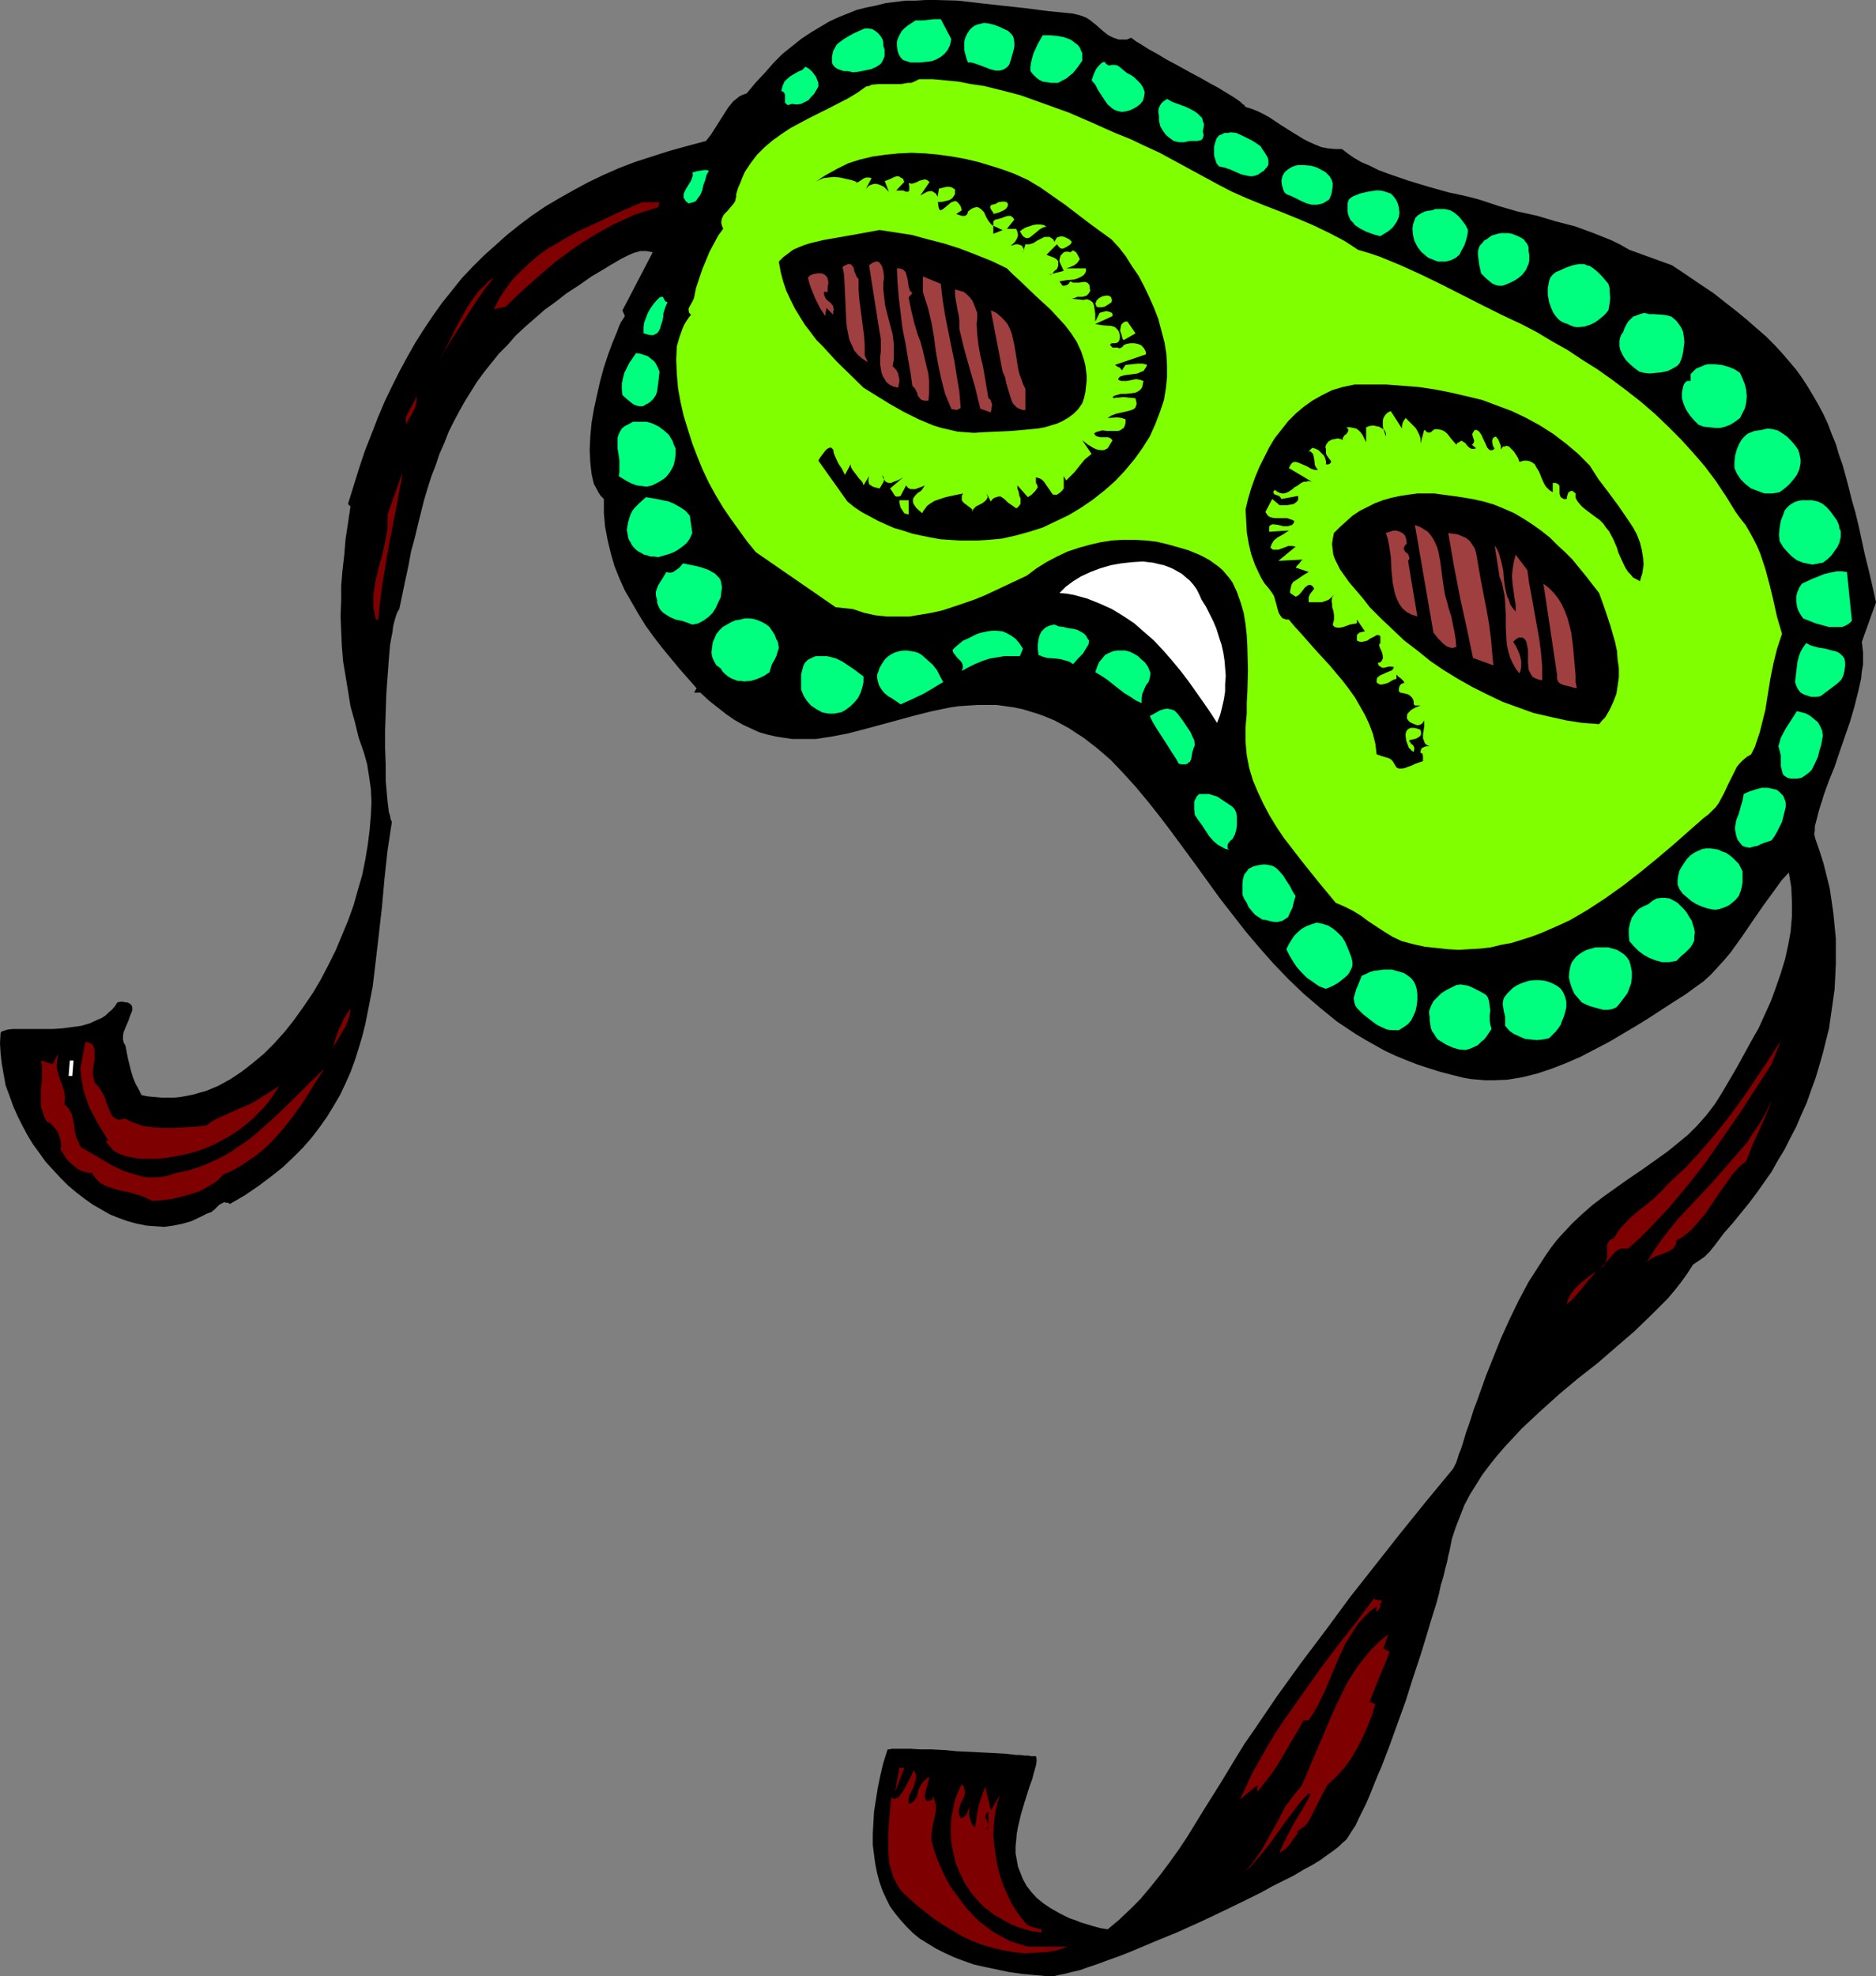 <?xml version="1.0" encoding="UTF-8" standalone="no"?>
<svg
   version="1.0"
   width="129.766mm"
   height="136.64mm"
   id="svg85"
   sodipodi:docname="Mask 2.wmf"
   xmlns:inkscape="http://www.inkscape.org/namespaces/inkscape"
   xmlns:sodipodi="http://sodipodi.sourceforge.net/DTD/sodipodi-0.dtd"
   xmlns="http://www.w3.org/2000/svg"
   xmlns:svg="http://www.w3.org/2000/svg">
  <rect width="100%" height="100%" fill="#808080" stroke="none"/>
  <sodipodi:namedview
     id="namedview85"
     pagecolor="#ffffff"
     bordercolor="#000000"
     borderopacity="0.25"
     inkscape:showpageshadow="2"
     inkscape:pageopacity="0.0"
     inkscape:pagecheckerboard="0"
     inkscape:deskcolor="#d1d1d1"
     inkscape:document-units="mm" />
  <defs
     id="defs1">
    <pattern
       id="WMFhbasepattern"
       patternUnits="userSpaceOnUse"
       width="6"
       height="6"
       x="0"
       y="0" />
  </defs>
  <path
     style="fill:#000000;fill-opacity:1;fill-rule:evenodd;stroke:none"
     d="m 295.728,9.857 0.646,0.485 0.646,0.485 1.616,0.97 1.778,1.131 2.101,1.131 2.101,1.293 2.424,1.293 4.686,2.585 2.424,1.293 2.262,1.293 2.101,1.131 2.101,1.293 1.616,0.97 1.454,0.97 0.646,0.485 0.485,0.485 0.485,0.323 0.323,0.485 1.616,0.485 1.616,0.646 1.616,0.808 1.454,0.808 2.909,1.939 3.07,1.939 2.909,1.777 1.616,0.808 1.454,0.646 1.616,0.646 1.778,0.323 1.778,0.162 h 1.778 l 1.454,1.131 1.616,1.131 1.939,1.131 2.262,0.97 2.262,1.131 2.586,0.97 5.171,1.777 5.333,1.616 5.171,1.454 2.262,0.485 2.262,0.485 1.939,0.485 1.778,0.485 4.848,1.616 5.01,1.454 5.171,1.131 4.848,1.454 5.01,1.293 4.848,1.777 2.424,0.97 2.424,0.97 2.262,1.131 2.262,1.293 11.15,4.04 3.878,2.585 3.555,2.424 3.394,2.262 3.07,2.424 2.909,2.262 2.747,2.262 2.586,2.262 2.424,2.101 2.262,2.262 1.939,2.101 1.939,2.262 1.778,2.101 1.616,2.262 1.454,2.262 1.454,2.424 1.293,2.262 1.293,2.424 1.131,2.424 0.97,2.585 1.131,2.747 0.808,2.747 0.97,2.747 0.808,2.909 0.808,3.07 0.808,3.232 0.97,3.393 0.808,3.393 0.808,3.717 0.808,3.717 0.97,3.878 0.97,4.201 0.97,4.363 -3.717,10.342 0.162,1.293 0.162,1.454 v 1.616 1.616 l -0.323,1.777 -0.162,1.777 -0.808,3.555 -0.97,3.878 -1.131,3.878 -2.747,7.918 -1.293,3.878 -1.454,3.555 -1.293,3.555 -0.485,1.616 -0.485,1.454 -0.485,1.616 -0.323,1.293 -0.323,1.293 -0.323,1.131 v 1.131 l -0.162,0.97 0.162,0.646 0.162,0.646 1.131,3.232 0.97,3.07 0.808,3.232 0.808,3.232 0.485,3.232 0.485,3.393 0.323,3.232 0.323,3.393 v 3.232 3.393 l -0.162,3.393 -0.162,3.232 -0.485,3.393 -0.485,3.393 -0.485,3.393 -0.808,3.232 -0.808,3.232 -0.97,3.393 -0.97,3.232 -1.131,3.07 -1.131,3.232 -1.454,3.232 -1.293,3.07 -1.616,3.07 -1.454,2.909 -1.778,2.909 -1.616,2.909 -1.939,2.747 -1.939,2.747 -1.939,2.585 -2.101,2.585 -2.101,2.585 -1.131,1.293 -1.293,1.454 -2.424,3.232 -1.293,1.616 -1.293,1.293 -1.616,1.131 -1.454,0.97 -1.454,2.262 -1.616,2.262 -1.778,2.262 -1.778,2.101 -2.101,2.101 -2.101,2.101 -4.525,4.363 -4.686,4.04 -4.848,4.201 -5.171,4.04 -5.01,4.201 -4.848,4.363 -4.848,4.524 -2.101,2.262 -2.262,2.424 -2.101,2.424 -1.939,2.424 -1.939,2.585 -1.616,2.585 -1.616,2.585 -1.454,2.747 -1.131,2.909 -1.131,2.909 -0.97,2.909 -0.646,3.232 -0.323,1.293 -0.323,1.616 -0.485,1.777 -0.485,2.101 -0.646,2.101 -0.485,2.262 -0.646,2.424 -0.808,2.585 -0.808,2.585 -0.808,2.747 -1.778,5.817 -1.939,5.817 -1.939,6.14 -2.101,5.817 -2.101,5.817 -2.101,5.494 -1.131,2.585 -0.97,2.424 -0.97,2.424 -0.97,2.262 -0.97,1.939 -0.97,1.939 -0.808,1.777 -0.97,1.454 -0.808,1.293 -0.646,0.97 -0.97,0.808 -0.97,0.97 -1.454,1.131 -1.616,1.131 -1.778,1.293 -2.101,1.293 -2.424,1.293 -2.424,1.454 -2.586,1.293 -2.909,1.454 -2.909,1.616 -2.909,1.454 -6.302,3.07 -6.464,3.07 -6.464,2.909 -6.302,2.585 -3.07,1.293 -3.07,1.293 -2.909,1.131 -2.747,0.97 -2.586,0.97 -2.424,0.808 -2.262,0.808 -2.101,0.485 -1.939,0.485 -1.616,0.323 -1.293,0.323 h -1.131 l -3.555,-0.323 -3.555,-0.323 -3.394,-0.485 -3.07,-0.646 -3.07,-0.646 -2.909,-0.646 -2.747,-0.97 -2.586,-0.97 -2.424,-1.131 -2.262,-1.131 -2.101,-1.293 -2.101,-1.293 -1.778,-1.454 -1.616,-1.616 -1.616,-1.777 -1.454,-1.777 -1.293,-1.777 -0.97,-1.939 -0.97,-2.101 -0.808,-2.262 -0.646,-2.424 -0.485,-2.424 -0.323,-2.424 -0.323,-2.585 v -2.747 l 0.162,-2.909 0.162,-2.909 0.485,-3.07 0.485,-3.07 0.646,-3.232 0.808,-3.393 1.131,-3.555 h 0.162 0.323 l 0.646,-0.162 h 0.646 0.808 0.97 1.131 1.293 l 2.586,0.162 h 2.909 l 3.232,0.162 3.394,0.323 6.626,0.323 3.232,0.162 2.909,0.162 2.747,0.323 h 1.131 l 1.131,0.162 h 0.97 l 0.646,0.162 h 0.808 0.485 l 0.162,0.646 v 0.808 l -0.162,0.97 -0.323,1.131 -0.323,1.131 -0.323,1.293 -0.485,1.293 -0.485,1.454 -0.97,3.07 -0.97,3.232 -0.808,3.393 -0.323,1.777 -0.162,1.777 -0.162,1.616 v 1.777 l 0.323,1.777 0.323,1.777 0.646,1.616 0.646,1.616 0.97,1.777 1.131,1.454 1.454,1.616 1.778,1.454 1.939,1.293 2.262,1.293 2.586,1.293 1.454,0.485 1.616,0.646 1.616,0.485 1.616,0.485 1.778,0.485 1.939,0.323 2.909,-2.424 2.909,-2.747 2.747,-2.747 2.586,-3.07 2.586,-3.232 2.424,-3.232 2.424,-3.393 2.262,-3.393 4.363,-7.11 4.363,-6.948 4.202,-6.948 2.101,-3.393 2.262,-3.232 6.141,-9.049 6.302,-8.726 6.464,-8.564 6.302,-8.564 6.626,-8.403 6.626,-8.403 6.787,-8.403 6.949,-8.403 0.162,-0.323 0.323,-0.646 0.323,-0.646 0.323,-0.97 0.323,-1.131 0.485,-1.131 0.485,-1.454 0.485,-1.616 0.485,-1.616 0.646,-1.777 0.646,-1.939 0.646,-2.101 0.808,-2.101 0.808,-2.262 1.616,-4.524 1.939,-4.848 1.939,-4.848 2.262,-5.009 2.424,-5.009 2.586,-4.848 2.909,-4.524 1.454,-2.262 1.454,-2.101 1.616,-2.101 1.616,-1.777 2.424,-2.585 2.586,-2.424 2.586,-2.262 2.747,-2.101 5.656,-4.04 5.656,-3.878 5.656,-4.04 2.586,-2.101 2.747,-2.262 2.424,-2.424 2.424,-2.747 2.101,-2.747 1.939,-3.07 3.878,-6.625 3.717,-6.787 1.939,-3.393 1.616,-3.555 1.616,-3.555 1.293,-3.555 1.293,-3.717 1.131,-3.717 0.808,-3.717 0.646,-3.555 0.323,-3.878 v -3.878 l -0.162,-3.717 -0.646,-3.878 -1.939,2.101 -1.616,2.262 -3.07,4.201 -2.909,4.201 -2.747,4.04 -2.909,4.04 -1.616,1.939 -1.778,1.939 -1.778,1.939 -1.939,1.777 -2.262,1.616 -2.424,1.777 -3.07,1.939 -3.232,2.101 -3.232,2.101 -3.394,2.101 -3.555,2.101 -3.555,2.101 -3.717,1.939 -3.717,1.939 -3.717,1.616 -3.717,1.454 -3.878,1.293 -3.878,0.97 -3.878,0.646 -3.878,0.162 h -1.939 l -1.778,-0.162 -1.939,-0.162 -1.939,-0.323 -3.232,-0.808 -3.07,-0.808 -3.07,-0.97 -2.909,-0.97 -2.909,-1.131 -2.747,-1.131 -2.747,-1.293 -2.586,-1.454 -2.586,-1.454 -2.424,-1.454 -4.848,-3.232 -4.363,-3.555 -4.363,-3.717 -4.04,-3.878 -3.878,-4.04 -3.717,-4.201 -3.555,-4.201 -3.394,-4.363 -3.394,-4.363 -6.302,-8.726 -6.302,-8.564 -3.07,-4.04 -3.07,-3.878 -3.232,-3.878 -3.232,-3.555 -3.232,-3.393 -3.555,-3.07 -3.555,-2.747 -1.778,-1.131 -1.939,-1.293 -1.778,-0.97 -2.101,-1.131 -1.939,-0.808 -2.101,-0.808 -2.101,-0.646 -2.101,-0.646 -2.262,-0.485 -2.262,-0.323 -2.424,-0.323 h -2.262 -2.586 l -2.586,0.162 -2.424,0.162 -2.262,0.323 -4.686,0.97 -4.525,1.131 -8.888,2.424 -4.202,1.131 -4.363,1.131 -4.202,0.808 -4.202,0.646 h -2.101 -2.101 -2.101 l -2.101,-0.323 -2.101,-0.323 -2.101,-0.485 -2.262,-0.646 -2.101,-0.97 -2.101,-0.97 -2.262,-1.293 -2.101,-1.454 -2.262,-1.777 -2.262,-1.777 -2.262,-2.101 h -1.616 l 0.646,-1.131 -4.686,-5.332 -4.525,-5.494 -2.101,-2.747 -2.101,-2.909 -1.778,-2.909 -1.778,-3.07 -1.778,-3.07 -1.454,-3.232 -1.293,-3.232 -0.97,-3.393 -0.808,-3.393 -0.646,-3.393 -0.323,-3.555 v -3.717 l -0.808,-0.808 -0.646,-0.97 -0.485,-0.97 -0.646,-1.131 -0.323,-1.293 -0.323,-1.454 -0.162,-1.454 -0.162,-1.454 -0.162,-3.232 0.162,-3.555 0.323,-3.555 0.646,-3.717 0.808,-3.717 0.808,-3.555 0.97,-3.555 1.131,-3.393 1.131,-3.07 1.131,-2.747 0.485,-1.293 0.485,-1.131 0.646,-0.97 0.485,-0.808 -0.646,-1.454 7.918,-15.189 -0.808,-0.162 -0.808,-0.162 h -1.616 l -1.778,0.485 -1.454,0.646 -1.616,0.808 -3.07,1.777 -1.293,0.808 -3.555,2.101 -3.232,2.262 -3.232,2.101 -2.909,2.262 -2.909,2.101 -2.586,2.262 -2.586,2.262 -2.424,2.262 -2.101,2.424 -2.262,2.262 -1.939,2.424 -1.939,2.424 -1.778,2.424 -1.616,2.585 -1.616,2.585 -1.454,2.585 -1.454,2.747 -1.293,2.585 -1.131,2.909 -1.293,2.909 -0.97,2.909 -1.131,2.909 -0.97,3.07 -0.97,3.232 -0.808,3.232 -0.808,3.232 -0.808,3.393 -0.97,3.555 -0.646,3.555 -0.808,3.717 -0.808,3.878 -0.808,3.878 -0.323,0.485 -0.323,0.646 -0.323,0.97 -0.323,1.131 -0.323,1.293 -0.162,1.454 -0.323,1.616 -0.323,1.777 -0.162,1.939 -0.162,1.939 -0.323,4.363 -0.323,4.524 -0.162,4.848 -0.162,4.686 v 4.686 l 0.162,4.363 v 4.201 l 0.162,1.777 0.162,1.777 0.162,1.777 0.162,1.293 0.162,1.454 0.323,0.97 0.162,0.97 0.323,0.646 -1.131,7.433 -0.808,7.433 -0.646,7.271 -0.808,7.11 -0.808,6.948 -0.808,6.787 -1.293,6.625 -0.646,3.232 -0.808,3.232 -0.97,3.232 -0.97,3.07 -1.131,3.07 -1.293,2.909 -1.454,3.07 -1.616,2.747 -1.778,2.909 -1.939,2.747 -2.101,2.747 -2.262,2.585 -2.586,2.585 -2.747,2.585 -3.07,2.424 -3.232,2.424 -3.555,2.424 -3.878,2.262 -0.485,-0.323 h -0.485 l -0.485,-0.162 -0.323,0.162 -0.646,0.323 -0.485,0.323 -1.131,1.131 -0.808,0.646 -0.97,0.323 -2.262,1.131 -2.101,0.97 -2.262,0.646 -2.424,0.485 -2.262,0.323 -2.424,-0.162 -2.262,-0.162 -2.424,-0.485 -2.424,-0.646 -2.262,-0.808 -2.424,-0.97 -2.262,-1.293 -2.262,-1.293 -2.262,-1.616 -2.101,-1.616 -2.101,-1.777 -1.939,-1.939 -1.939,-2.101 -1.939,-2.101 -1.616,-2.262 -1.778,-2.424 -1.454,-2.424 -1.293,-2.424 -1.293,-2.585 -1.131,-2.585 -0.97,-2.747 -0.97,-2.585 -0.485,-2.747 -0.485,-2.747 -0.323,-2.747 L 0,272.599 l 0.162,-2.747 0.323,-0.323 0.485,-0.162 0.485,-0.162 0.485,-0.162 1.454,-0.162 h 1.778 4.04 2.262 2.424 l 2.424,-0.162 2.424,-0.323 2.424,-0.323 2.262,-0.646 2.101,-0.97 1.131,-0.485 0.97,-0.646 0.808,-0.808 0.808,-0.646 0.808,-0.97 0.646,-0.97 0.808,-0.162 h 0.646 l 0.646,0.162 h 0.485 l 0.323,0.162 0.323,0.162 0.485,0.485 0.162,0.485 v 0.808 l -0.323,0.808 -0.323,0.808 -0.323,0.97 -0.485,1.131 -0.808,1.939 -0.162,0.97 v 0.97 l 0.162,0.808 0.485,0.808 0.646,3.393 0.808,3.232 0.485,1.616 0.646,1.616 0.808,1.454 0.808,1.616 1.616,0.323 1.778,0.162 1.778,0.162 h 1.616 1.778 l 1.616,-0.162 1.778,-0.323 1.616,-0.323 1.616,-0.485 1.778,-0.485 3.07,-1.293 3.232,-1.777 2.909,-1.939 2.909,-2.262 2.909,-2.424 2.747,-2.747 2.747,-3.07 2.424,-3.07 2.424,-3.393 2.424,-3.555 2.101,-3.555 1.939,-3.717 1.939,-3.878 1.616,-3.878 1.616,-3.878 1.454,-4.04 1.131,-4.04 1.131,-3.878 0.808,-4.04 0.646,-3.878 0.485,-3.878 0.323,-3.717 0.162,-3.555 -0.162,-3.393 -0.485,-3.393 -0.485,-3.07 -0.808,-2.909 -1.454,-4.201 -0.97,-4.04 -1.131,-4.04 -0.646,-4.04 -0.646,-3.878 -0.646,-3.878 -0.323,-4.04 -0.162,-3.878 -0.162,-3.878 0.162,-3.878 v -4.04 l 0.323,-3.878 0.485,-4.201 0.323,-4.04 0.646,-4.201 0.646,-4.363 -0.646,-0.646 1.454,-4.686 1.454,-4.686 1.454,-4.363 1.778,-4.524 1.616,-4.201 1.778,-4.201 1.939,-4.04 1.939,-3.878 2.101,-3.878 2.101,-3.717 2.262,-3.555 2.262,-3.393 2.424,-3.393 2.586,-3.232 2.586,-3.232 2.747,-2.909 2.909,-2.909 3.07,-2.747 3.07,-2.747 3.232,-2.585 3.232,-2.424 3.555,-2.424 3.555,-2.101 3.717,-2.101 3.878,-2.101 4.04,-1.939 4.04,-1.777 4.202,-1.616 4.525,-1.454 4.525,-1.454 4.686,-1.293 4.848,-1.293 1.293,-1.616 1.131,-1.777 1.131,-1.777 1.131,-1.777 1.131,-1.777 1.293,-1.616 0.808,-0.646 0.808,-0.646 0.97,-0.485 0.97,-0.323 2.424,-2.909 2.424,-2.585 2.262,-2.585 2.262,-2.262 2.424,-1.939 2.424,-1.939 2.424,-1.616 2.424,-1.454 2.424,-1.454 2.424,-1.131 2.424,-0.97 2.424,-0.97 2.586,-0.646 2.424,-0.485 2.586,-0.646 2.586,-0.323 2.586,-0.323 h 2.586 L 242.077,0 h 2.586 l 5.656,0.162 5.656,0.646 5.818,0.646 5.979,0.646 6.302,0.808 6.464,0.646 1.293,0.323 1.131,0.323 1.131,0.485 0.97,0.646 1.616,1.293 1.616,1.454 1.454,1.131 0.97,0.485 0.808,0.323 0.97,0.323 h 0.97 1.131 z"
     id="path1" />
  <path
     style="fill:#00ff7f;fill-opacity:1;fill-rule:evenodd;stroke:none"
     d="m 248.702,10.18 -0.162,0.808 -0.162,0.808 -0.646,1.293 -0.808,0.97 -0.97,0.808 -1.131,0.646 -1.293,0.485 -1.454,0.162 -1.454,0.162 h -1.293 -1.293 l -0.97,-0.323 -0.97,-0.323 -0.646,-0.646 -0.485,-0.808 -0.323,-0.97 -0.162,-1.293 v -1.131 l 0.323,-0.97 0.485,-0.97 0.485,-0.808 0.808,-0.808 0.808,-0.646 0.97,-0.646 0.97,-0.646 h 0.808 0.97 l 1.616,-0.162 1.616,-0.162 h 0.808 0.808 z"
     id="path2" />
  <path
     style="fill:#00ff7f;fill-opacity:1;fill-rule:evenodd;stroke:none"
     d="m 263.569,8.079 0.485,0.485 0.485,0.485 0.323,0.485 0.162,0.485 0.162,1.131 v 1.131 l -0.323,1.293 -0.646,2.262 -0.323,0.97 -0.485,0.646 -0.646,0.485 -0.646,0.323 -0.646,0.162 h -0.646 -0.646 l -1.293,-0.323 -2.909,-1.131 -1.454,-0.485 -0.646,-0.162 h -0.808 l -0.323,-0.808 -0.323,-1.131 -0.323,-1.293 v -1.131 -1.131 l 0.323,-1.131 0.485,-0.97 0.646,-0.97 0.485,-0.485 0.646,-0.485 0.646,-0.323 0.646,-0.162 1.293,-0.323 1.293,0.162 1.293,0.323 1.293,0.485 z"
     id="path3" />
  <path
     style="fill:#00ff7f;fill-opacity:1;fill-rule:evenodd;stroke:none"
     d="m 230.926,11.958 0.323,0.97 v 0.97 0.808 l -0.323,0.808 -0.323,0.646 -0.323,0.485 -0.646,0.485 -0.485,0.323 -1.454,0.646 -1.616,0.323 -1.616,0.323 -1.454,0.162 -0.646,-0.162 -0.808,-0.162 h -0.97 l -0.97,-0.323 -0.808,-0.323 -0.646,-0.485 -0.485,-0.646 -0.162,-0.485 v -0.485 -0.97 l 0.162,-0.97 0.162,-0.646 0.485,-0.808 0.323,-0.646 0.485,-0.485 1.293,-0.97 1.293,-0.808 1.454,-0.808 1.454,-0.646 1.454,-0.646 h 0.97 l 0.97,0.162 0.808,0.485 0.808,0.646 0.646,0.808 0.485,0.808 0.162,0.808 z"
     id="path4" />
  <path
     style="fill:#00ff7f;fill-opacity:1;fill-rule:evenodd;stroke:none"
     d="m 282.961,15.836 -1.131,1.616 -1.293,1.616 -0.808,0.646 -0.97,0.808 -0.97,0.485 -1.131,0.646 h -0.97 -0.97 l -0.97,-0.162 -1.131,-0.162 -0.97,-0.485 -0.808,-0.646 -0.808,-0.808 -0.646,-0.808 v -1.131 l 0.162,-1.131 0.323,-1.293 0.323,-1.131 1.131,-2.424 1.293,-2.262 h 1.778 l 1.939,0.162 1.778,0.323 1.778,0.646 1.293,0.97 0.646,0.485 0.485,0.646 0.323,0.808 0.323,0.646 v 0.97 z"
     id="path5" />
  <path
     style="fill:#00ff7f;fill-opacity:1;fill-rule:evenodd;stroke:none"
     d="m 292.657,17.452 0.97,0.808 0.97,0.808 0.97,0.485 0.97,0.646 0.808,0.808 0.808,0.808 0.646,0.97 0.485,1.293 -0.162,1.131 -0.323,1.131 -0.646,0.808 -0.808,0.646 -0.808,0.485 -0.97,0.485 -1.131,0.323 -1.131,0.162 -0.808,-0.162 -0.646,-0.162 -0.646,-0.323 -0.485,-0.323 -1.131,-0.97 -0.808,-1.131 -1.778,-2.747 -0.646,-1.293 -0.97,-1.131 0.485,-1.454 0.646,-1.454 0.485,-0.646 0.485,-0.485 0.646,-0.646 0.646,-0.162 0.162,0.162 0.162,0.323 0.485,0.323 0.485,0.162 0.485,-0.162 h 0.97 l 0.646,0.162 z"
     id="path6" />
  <path
     style="fill:#00ff7f;fill-opacity:1;fill-rule:evenodd;stroke:none"
     d="m 213.958,22.622 -1.131,1.939 -0.808,0.808 -0.646,0.808 -0.97,0.485 -0.97,0.485 -1.131,0.162 -1.293,-0.162 -0.485,0.162 -0.485,0.162 -0.323,-0.162 -0.162,-0.162 -0.323,-0.323 v -0.646 -1.454 l -0.323,-0.646 -0.323,-0.162 -0.323,-0.162 0.162,-0.646 0.162,-0.646 0.485,-1.131 0.646,-0.646 0.97,-0.808 1.939,-1.131 1.131,-0.485 0.808,-0.808 0.646,0.323 0.646,0.485 0.485,0.485 0.485,0.646 0.485,0.646 0.323,0.808 0.323,0.808 z"
     id="path7" />
  <path
     style="fill:#7fff00;fill-opacity:1;fill-rule:evenodd;stroke:none"
     d="m 291.526,34.741 4.04,1.616 3.717,1.777 3.878,1.777 3.878,2.101 7.434,4.04 3.878,2.101 3.717,1.939 4.04,1.777 4.363,1.777 4.202,1.616 4.363,1.777 4.202,1.777 4.04,1.939 4.04,2.101 1.778,1.131 1.939,1.293 2.747,0.808 2.909,0.97 5.494,2.262 5.333,2.424 5.333,2.585 10.504,5.332 5.171,2.585 5.171,2.424 4.04,2.101 4.04,2.424 4.04,2.262 3.878,2.585 3.878,2.424 3.878,2.747 3.878,2.909 3.717,2.909 3.555,3.07 3.394,3.232 3.394,3.393 3.232,3.555 3.07,3.555 2.909,3.878 2.586,3.878 2.586,4.201 1.293,1.777 1.293,1.616 1.131,1.939 0.97,1.777 0.97,1.939 0.808,1.939 1.293,3.878 1.131,4.201 0.97,4.04 0.97,4.363 1.293,4.363 -0.646,1.939 -0.646,1.939 -0.97,3.878 -0.808,4.04 -0.646,4.04 -0.646,4.04 -0.97,3.878 -0.485,1.939 -0.646,1.939 -0.646,1.939 -0.97,1.939 -1.131,0.646 -0.97,0.808 -0.808,0.808 -0.808,0.97 -1.131,2.262 -1.131,2.262 -1.131,2.424 -1.293,2.424 -0.808,1.131 -0.97,0.97 -0.97,0.97 -1.293,0.97 -4.04,3.555 -4.04,3.555 -4.202,3.555 -4.363,3.555 -4.363,3.393 -4.525,3.232 -4.686,3.07 -4.686,2.747 -2.424,1.131 -2.586,1.131 -2.586,1.131 -2.586,0.97 -2.586,0.808 -2.586,0.808 -2.747,0.485 -2.586,0.646 -2.747,0.323 -2.909,0.162 -2.747,0.162 -2.909,-0.162 -2.909,-0.323 -3.07,-0.323 -2.909,-0.646 -3.07,-0.808 -2.424,-1.131 -2.101,-1.293 -4.202,-2.747 -1.939,-1.454 -2.101,-1.293 -2.262,-1.131 -2.262,-0.97 -4.686,-5.656 -4.525,-5.656 -2.101,-2.747 -2.262,-2.909 -1.939,-2.909 -1.778,-2.909 -1.616,-3.07 -1.454,-3.07 -1.293,-3.07 -0.97,-3.232 -0.646,-3.393 -0.323,-3.555 v -1.777 -1.777 l 0.162,-1.939 0.162,-1.777 v -2.747 l 0.162,-2.747 0.162,-5.817 -0.162,-6.14 -0.162,-3.07 -0.323,-2.909 -0.485,-2.909 -0.808,-2.747 -0.97,-2.747 -1.131,-2.424 -0.808,-1.131 -0.97,-1.131 -0.808,-0.97 -1.131,-0.97 -1.131,-0.808 -1.131,-0.808 -1.454,-0.808 -1.293,-0.646 -2.747,-1.131 -2.747,-0.808 -2.909,-0.808 -2.747,-0.646 -2.909,-0.323 -2.909,-0.162 h -2.909 l -2.909,0.162 -3.07,0.485 -2.747,0.646 -2.909,0.808 -2.909,0.97 -2.747,1.293 -2.747,1.454 -2.586,1.616 -2.586,1.939 -5.171,2.424 -5.494,2.585 -2.747,1.131 -2.747,0.97 -2.909,0.97 -2.909,0.97 -2.909,0.646 -2.909,0.485 -2.909,0.485 h -2.909 -2.909 l -3.07,-0.323 -2.909,-0.646 -2.909,-0.97 -4.525,-0.485 -20.846,-14.381 -2.262,-2.747 -2.101,-2.909 -2.101,-2.909 -2.101,-3.07 -1.939,-3.232 -1.778,-3.232 -1.616,-3.393 -1.454,-3.555 -1.293,-3.393 -1.131,-3.555 -1.131,-3.717 -0.808,-3.555 -0.646,-3.555 -0.323,-3.717 -0.162,-3.717 0.162,-3.555 0.646,-2.262 0.808,-2.262 0.485,-1.131 0.485,-0.808 0.646,-0.97 0.646,-0.808 -0.485,-0.485 -0.162,-0.646 v -0.485 l 0.323,-0.646 0.646,-1.131 0.323,-0.646 0.162,-0.485 0.485,-2.424 0.808,-2.424 0.808,-2.424 1.939,-4.686 1.131,-2.101 1.131,-2.101 1.293,-1.777 -0.323,-0.808 -0.162,-0.646 V 57.687 l 0.162,-0.646 0.485,-0.97 0.97,-0.97 0.808,-0.97 0.808,-0.97 0.323,-0.485 0.162,-0.646 0.162,-0.646 v -0.646 l 0.485,-1.616 0.646,-1.454 0.485,-1.293 0.646,-1.454 1.616,-2.424 1.616,-2.101 1.939,-1.939 2.101,-1.777 2.262,-1.616 2.424,-1.616 4.848,-2.585 5.171,-2.585 5.01,-2.585 2.424,-1.454 2.262,-1.616 0.808,-0.162 0.646,-0.323 1.778,-0.162 h 1.939 3.878 l 1.939,-0.323 h 0.808 l 0.808,-0.323 0.646,-0.323 0.646,-0.323 h 3.555 l 3.394,0.323 3.394,0.323 3.232,0.646 3.394,0.485 3.232,0.808 3.232,0.808 3.07,0.808 6.302,2.262 6.302,2.262 5.979,2.585 z"
     id="path8" />
  <path
     style="fill:#00ff7f;fill-opacity:1;fill-rule:evenodd;stroke:none"
     d="m 314.473,34.418 0.162,0.646 v 0.485 l -0.162,0.485 -0.162,0.323 -0.162,0.162 -0.323,0.162 -0.808,0.162 h -1.939 l -0.808,0.162 -0.646,0.162 h -0.646 -0.808 l -1.293,-0.323 -1.131,-0.808 -0.97,-0.808 -0.808,-1.131 -0.646,-1.131 -0.323,-1.454 v -1.293 l -0.162,-0.646 v -0.808 l 0.162,-0.646 0.323,-0.646 0.323,-0.485 0.485,-0.485 0.485,-0.323 0.485,-0.323 1.454,0.808 1.778,0.646 1.778,0.646 1.616,0.808 0.808,0.485 0.646,0.485 0.646,0.646 0.485,0.485 0.162,0.808 0.323,0.808 -0.162,0.97 z"
     id="path9" />
  <path
     style="fill:#00ff7f;fill-opacity:1;fill-rule:evenodd;stroke:none"
     d="m 329.664,38.296 0.323,0.646 0.485,0.646 0.97,1.616 0.162,0.808 v 0.97 l -0.162,0.323 -0.162,0.323 -0.485,0.485 -0.323,0.485 -0.808,0.485 -0.646,0.485 -0.808,0.323 -0.808,0.162 h -0.646 l -0.808,-0.162 -1.454,-0.323 -1.454,-0.646 -1.454,-0.646 -1.454,-0.485 -1.454,-0.323 -0.646,-0.808 -0.323,-0.97 -0.323,-1.131 v -1.131 -1.131 l 0.323,-1.131 0.323,-0.97 0.646,-0.808 0.808,-0.323 0.646,-0.323 h 0.808 l 0.808,-0.162 1.454,0.162 1.454,0.646 1.293,0.646 1.293,0.646 1.293,0.808 z"
     id="path10" />
  <path
     style="fill:#000000;fill-opacity:1;fill-rule:evenodd;stroke:none"
     d="m 290.556,62.535 1.939,2.101 1.778,2.262 1.616,2.585 1.778,2.585 1.454,2.747 1.293,2.747 1.293,2.909 1.131,2.909 0.808,3.07 0.808,3.07 0.485,3.07 0.162,3.07 v 2.909 l -0.323,3.07 -0.485,2.909 -0.97,2.909 -1.293,3.393 -1.454,3.232 -1.939,3.07 -2.101,2.909 -2.424,2.909 -2.586,2.747 -2.747,2.424 -3.07,2.424 -3.07,2.101 -3.232,1.939 -3.394,1.616 -3.394,1.616 -3.555,1.131 -3.555,0.97 -3.555,0.808 -3.555,0.323 -2.586,0.162 h -2.586 -2.424 l -2.586,-0.162 -2.424,-0.162 -2.586,-0.485 -2.424,-0.485 -2.262,-0.485 -2.424,-0.808 -2.262,-0.646 -2.262,-0.97 -2.101,-0.97 -2.101,-1.131 -2.101,-1.131 -1.939,-1.293 -1.778,-1.454 -7.595,-10.665 0.323,-0.646 0.485,-0.646 0.97,-1.293 0.485,-0.485 0.646,-0.323 h 0.485 l 0.323,0.323 0.162,0.162 0.162,0.97 0.323,0.808 0.808,1.777 0.97,1.454 0.808,1.616 1.454,-2.747 0.162,0.808 0.485,0.808 1.131,1.454 0.485,0.646 0.485,0.485 0.485,0.646 0.162,0.646 1.454,-2.424 -0.162,0.808 v 0.646 l 0.162,0.646 0.485,0.323 0.485,0.323 0.485,0.162 1.293,0.323 0.485,-0.808 0.485,-0.808 0.162,-0.485 v -0.646 l -0.162,-0.323 -0.323,-0.485 0.162,0.485 0.323,0.646 0.162,0.323 0.323,0.323 0.646,0.323 h 0.808 l 0.646,-0.323 0.97,-0.323 0.646,-0.323 0.808,-0.485 -3.394,2.909 0.485,0.646 0.485,0.808 0.323,0.485 0.323,0.162 h 0.646 l 0.485,-0.162 1.454,-2.747 0.485,0.646 0.646,0.323 h 0.485 0.808 l 1.293,-0.485 0.485,-0.162 0.646,-0.323 -0.485,0.808 -0.485,0.646 -0.808,0.485 -0.646,0.646 -0.485,0.646 -0.162,0.323 v 0.323 0.485 l 0.162,0.485 0.323,0.485 0.485,0.646 1.454,1.293 0.323,-0.646 0.485,-0.646 0.485,-0.646 0.646,-0.485 1.293,-0.808 1.454,-0.485 1.454,-0.485 1.454,-0.323 3.07,-0.646 -0.323,0.646 v 0.323 0.485 0.323 l 0.485,0.646 0.646,0.485 0.646,0.485 0.646,0.485 0.323,0.323 v 0.323 0.323 l 0.162,-0.485 0.162,-0.323 0.646,-0.646 1.616,-0.808 0.646,-0.485 0.485,-0.485 0.162,-0.323 0.162,-0.323 -0.162,-0.485 -0.162,-0.485 1.131,2.101 0.485,-0.646 0.485,-0.323 0.485,-0.162 0.485,-0.162 h 0.646 l 0.485,0.323 0.646,0.485 0.808,0.808 0.97,0.646 1.131,0.808 0.323,-0.162 0.323,-0.323 0.485,-0.646 v -0.646 -0.808 l -0.323,-0.808 -0.162,-0.97 -0.323,-0.808 v -0.808 l 2.747,3.07 0.485,-0.323 0.485,-0.323 0.97,-0.97 0.323,-0.485 0.323,-0.485 -0.162,-0.646 -0.323,-0.485 v -1.454 l 0.646,0.162 0.485,0.162 0.485,0.323 0.485,0.485 0.646,0.97 0.808,1.131 0.323,0.485 0.323,0.485 0.323,0.323 h 0.485 0.485 l 0.485,-0.323 0.646,-0.485 0.646,-0.808 v -3.232 l 0.646,1.131 1.131,-1.131 0.97,-0.97 0.646,-0.808 0.646,-0.808 1.454,-1.777 0.808,-0.646 0.97,-0.808 -2.424,-3.555 1.454,1.131 0.808,0.485 0.808,0.485 0.808,0.323 0.97,0.162 h 0.808 l 0.97,-0.485 1.293,-2.101 -0.485,-0.485 -0.646,-0.323 h -1.293 -0.808 l -0.646,-0.162 -0.485,-0.162 -0.485,-0.646 0.485,-0.323 0.485,-0.162 0.646,-0.162 0.485,-0.162 1.454,0.162 h 0.808 0.646 1.293 l 0.485,-0.162 0.485,-0.323 0.485,-0.323 0.323,-0.646 0.162,-0.646 v -0.97 l -0.485,-0.162 -0.485,-0.162 -1.131,-0.162 -2.586,0.162 0.485,-0.323 0.485,-0.323 1.293,-0.485 1.454,-0.323 1.454,-0.323 1.131,-0.323 0.646,-0.323 0.323,-0.323 0.162,-0.485 0.162,-0.485 -0.162,-0.808 -0.162,-0.646 -1.616,-0.162 -1.454,-0.162 -1.454,0.162 h -0.646 l -0.485,0.162 -0.323,-0.323 0.485,-0.323 0.485,-0.162 1.131,-0.323 h 1.293 l 1.454,-0.162 1.131,-0.162 0.646,-0.323 0.485,-0.323 0.323,-0.323 0.323,-0.485 0.162,-0.808 0.162,-0.808 -0.97,-0.323 -0.97,-0.162 -0.808,0.162 -0.808,0.162 -0.808,0.162 h -0.808 -0.646 l -0.808,-0.323 0.162,-0.485 0.323,-0.323 0.97,-0.323 1.131,-0.162 1.293,-0.162 1.131,-0.162 1.131,-0.485 0.485,-0.162 0.323,-0.485 0.323,-0.485 0.323,-0.646 -0.485,-0.162 -0.646,-0.162 h -1.454 l -1.454,0.162 -1.616,0.162 -0.97,1.454 -0.323,-0.485 -0.323,-0.323 -0.485,-0.162 -0.646,-0.485 8.08,-2.747 v 0 -0.485 l -0.162,-0.485 -0.485,-0.808 -0.646,-0.646 -0.97,-0.323 -0.808,-0.162 h -0.97 l -0.97,0.162 -0.808,0.323 -0.323,0.485 -0.323,0.162 -0.323,0.162 h -0.323 l -0.323,-0.162 h -0.323 -0.485 -0.485 l -0.646,-0.646 v 0 l 0.162,-0.323 0.323,-0.162 h 0.808 l 0.646,-0.162 0.323,-0.323 0.162,-0.323 0.162,-0.97 -0.162,-0.808 -0.162,-0.485 -0.323,-0.485 -0.323,-0.323 -0.323,-0.323 -0.97,-0.323 -2.262,-0.162 -0.97,-0.162 -0.97,-0.162 4.525,-2.101 v -0.485 l -0.162,-0.323 -0.323,-0.162 -0.485,-0.162 -0.646,-0.162 -0.646,0.162 -0.646,0.162 -0.485,0.162 -1.131,2.262 v -0.97 -1.131 l -0.162,-0.97 -0.162,-1.131 -0.323,-0.808 -0.646,-0.485 -0.323,-0.162 -0.485,-0.162 h -0.323 l -0.646,0.162 -3.07,-0.323 0.646,-0.162 0.808,-0.323 h 0.646 0.646 l 0.646,-0.162 0.485,-0.162 0.485,-0.485 0.485,-0.808 -0.162,-0.646 v -0.485 l -0.162,-0.485 -0.323,-0.323 -0.162,-0.162 -0.485,-0.162 h -0.646 l -0.97,0.162 h -0.808 -0.808 l -0.323,-0.162 -0.323,-0.162 -0.323,0.323 -0.162,0.323 -0.485,0.323 -0.646,0.162 h -0.485 l -0.808,-1.131 0.97,-0.162 0.97,-0.162 1.939,-0.162 0.97,-0.323 0.97,-0.485 0.646,-0.485 0.323,-0.485 0.162,-0.485 v -0.646 h -5.171 l 0.97,-0.323 1.131,-0.485 0.808,-0.646 0.646,-0.97 -0.485,-0.97 -0.485,-0.808 -0.485,-0.323 -0.323,-0.162 -0.323,0.162 -0.323,0.323 -0.646,-0.162 h -0.646 l -0.485,0.162 -0.485,0.485 -0.323,0.323 -0.162,0.485 -0.162,0.646 v 0.485 l 1.131,2.424 -3.878,0.97 h 0.485 l 0.485,-0.323 0.485,-0.646 0.646,-0.485 0.323,-0.808 v -0.808 -0.323 l -0.162,-0.323 -0.323,-0.323 -0.485,-0.323 -2.101,-0.808 2.747,-2.747 0.485,0.646 0.323,0.323 0.323,0.162 h 0.485 l 0.97,-0.485 0.97,-0.646 0.323,-0.646 -0.646,-0.646 -0.646,-0.323 -0.646,-0.323 -0.808,-0.162 -0.646,0.162 -0.485,0.162 -0.323,0.485 -0.323,0.646 -0.323,-0.646 -0.485,-0.323 -0.485,-0.323 h -0.323 -0.646 -0.323 l -0.97,0.485 -0.97,0.485 -0.97,0.646 -1.131,0.323 h -0.97 l -0.646,2.101 0.162,-0.323 v -0.646 l -0.162,-0.323 -0.323,-0.485 -0.485,-0.162 -0.485,-0.162 h -0.646 l -0.485,0.162 -0.485,0.162 h -0.323 l 0.323,-0.162 0.323,-0.323 0.485,-0.485 0.323,-0.485 0.323,-0.646 0.162,-0.646 -0.162,-0.808 -0.323,-0.808 h -2.424 l 1.939,-2.424 -0.485,-0.646 -0.485,-0.323 h -0.646 l -0.646,0.162 -1.293,0.485 -0.646,0.162 -0.646,0.162 h -0.162 l -0.162,0.162 -0.323,0.323 v 1.131 l 2.424,1.131 -2.424,0.97 v -2.101 l -0.323,-0.162 -0.323,-0.323 -0.646,-0.808 -0.646,-1.131 -0.485,-1.131 -0.808,-0.808 -0.485,-0.323 -0.323,-0.162 h -0.485 l -0.646,0.162 -0.646,0.323 -0.808,0.646 -0.162,0.646 -0.323,0.323 -0.323,0.162 h -0.485 -0.323 l -0.485,-0.162 -0.97,-0.323 1.454,-0.97 -0.162,-0.646 -0.162,-0.485 -0.485,-0.646 -0.485,-0.485 -0.485,-0.162 -0.485,0.162 -0.485,0.162 -0.97,0.808 -0.97,0.808 -0.485,0.323 -0.323,0.162 -0.323,-0.162 -0.162,-0.323 -0.162,-0.646 v -0.485 l -0.162,-0.485 1.454,-0.162 1.293,-0.323 0.485,-0.162 0.646,-0.485 0.323,-0.485 0.323,-0.485 v -0.97 -0.323 l -0.323,-0.162 -0.485,-0.323 -0.646,-0.162 h -0.646 l -0.808,0.162 -0.646,0.162 -0.646,0.162 -0.323,2.101 -0.485,-0.808 -0.485,-0.323 -0.485,-0.323 h -0.646 l -0.646,0.162 -0.646,0.323 -1.131,0.646 2.424,-3.555 -0.323,-0.162 -0.323,-0.323 -0.646,-0.162 -0.646,0.162 -0.646,0.162 -0.646,0.323 -0.808,0.323 -0.646,0.162 -0.808,-0.162 0.162,0.808 v 0.485 0.485 0.162 l -0.162,0.162 -0.162,0.162 h -0.485 l -0.808,-0.323 h -0.646 -0.646 -0.485 l -0.323,0.323 2.424,-2.585 -0.162,-0.323 -0.162,-0.485 -0.646,-0.323 -0.485,-0.323 h -0.646 l -0.808,0.323 -0.646,0.323 -1.616,0.646 v -0.162 l 1.131,2.909 -0.646,-0.646 -0.646,-0.646 -0.646,-0.323 -0.808,-0.323 -0.808,-0.162 -0.808,0.162 -0.808,0.323 -0.808,0.808 1.454,-2.747 -0.646,-0.162 h -0.646 l -0.646,0.162 -0.485,0.323 -0.485,0.323 -0.485,0.323 -0.808,0.323 0.323,-0.323 -1.454,-0.485 -1.454,-0.323 -1.454,-0.323 -1.616,-0.162 -1.454,0.162 -1.293,0.162 -1.131,0.485 -0.808,0.485 1.293,-0.97 1.293,-0.808 2.909,-1.616 2.909,-1.454 3.07,-0.97 3.394,-0.808 3.394,-0.485 3.394,-0.323 3.394,-0.162 3.555,0.162 3.394,0.323 3.555,0.485 3.555,0.646 3.394,0.808 3.232,0.97 3.07,0.97 3.07,1.131 1.778,0.808 1.778,0.808 3.232,1.939 3.232,2.262 3.232,2.262 6.141,4.686 3.07,2.262 z"
     id="path11" />
  <path
     style="fill:#00ff7f;fill-opacity:1;fill-rule:evenodd;stroke:none"
     d="m 346.955,45.406 0.646,0.646 0.485,0.808 0.323,0.97 v 0.97 l -0.162,0.97 -0.162,0.97 -0.323,0.808 -0.323,0.646 -0.808,0.485 -0.808,0.485 -0.646,0.162 -0.808,0.162 h -0.646 -0.808 l -1.293,-0.323 -1.454,-0.646 -1.293,-0.646 -1.293,-0.646 -1.293,-0.485 -0.485,-0.485 -0.323,-0.646 -0.162,-0.646 -0.162,-0.485 -0.162,-1.293 0.323,-1.293 0.485,-0.808 0.485,-0.485 0.646,-0.485 0.808,-0.485 0.808,-0.323 0.808,-0.162 h 1.616 l 1.778,0.162 1.616,0.485 1.454,0.808 0.646,0.323 z"
     id="path12" />
  <path
     style="fill:#00ff7f;fill-opacity:1;fill-rule:evenodd;stroke:none"
     d="m 185.355,44.598 -0.646,1.131 -0.323,1.293 -0.485,1.293 -0.323,1.454 -0.485,1.131 -0.808,1.131 -0.323,0.485 -0.646,0.323 -0.646,0.162 -0.646,0.162 -0.646,-0.485 -0.323,-0.485 -0.323,-0.485 v -0.485 -0.485 l 0.162,-0.485 0.485,-0.97 1.293,-2.101 0.323,-0.97 0.162,-0.485 -0.162,-0.646 1.131,-0.323 0.97,-0.162 0.97,-0.162 h 0.646 z"
     id="path13" />
  <path
     style="fill:#00ff7f;fill-opacity:1;fill-rule:evenodd;stroke:none"
     d="m 365.7,54.132 0.162,1.454 -0.162,1.131 -0.485,1.131 -0.646,0.97 -0.646,0.808 -0.97,0.808 -2.101,1.293 -1.778,-0.485 -1.778,-0.646 -1.616,-0.808 -1.454,-0.97 -0.485,-0.646 -0.646,-0.646 -0.323,-0.646 -0.323,-0.808 -0.162,-0.808 V 54.294 53.162 l 0.323,-0.97 0.485,-0.485 0.808,-0.485 0.808,-0.323 0.808,-0.323 2.101,-0.485 2.101,-0.323 h 0.97 l 0.97,0.162 0.97,0.323 0.97,0.323 0.646,0.646 0.646,0.808 0.485,0.97 z"
     id="path14" />
  <path
     style="fill:#7f0000;fill-opacity:1;fill-rule:evenodd;stroke:none"
     d="m 172.104,54.132 -3.07,0.97 -3.07,0.97 -2.747,1.293 -2.909,1.293 -2.586,1.454 -2.586,1.454 -2.586,1.616 -2.424,1.616 -4.848,3.555 -4.525,3.878 -4.363,3.878 -4.202,4.04 -3.07,0.646 1.454,-2.909 1.778,-2.585 1.778,-2.424 2.101,-2.101 2.262,-2.101 2.262,-1.939 2.424,-1.777 2.586,-1.454 2.747,-1.616 2.586,-1.454 5.656,-2.585 5.494,-2.585 5.656,-2.424 h 4.525 z"
     id="path15" />
  <path
     style="fill:#7fff00;fill-opacity:1;fill-rule:evenodd;stroke:none"
     d="m 263.246,52.839 0.162,0.323 0.162,0.162 -0.162,0.646 -0.323,0.485 -0.646,0.485 -1.454,0.646 -0.646,0.162 -0.646,0.162 v -0.323 l -0.485,-0.646 -0.162,-0.323 -0.162,-0.323 v -0.323 l 0.162,-0.323 0.323,-0.162 0.808,-0.162 0.808,-0.485 0.97,-0.162 h 0.646 z"
     id="path16" />
  <path
     style="fill:#00ff7f;fill-opacity:1;fill-rule:evenodd;stroke:none"
     d="m 383.8,60.111 -0.162,1.293 -0.323,1.293 -0.485,1.454 -0.646,1.131 -0.646,1.293 -0.97,0.808 -0.646,0.323 -0.646,0.323 -0.646,0.162 -0.646,0.162 h -1.131 -0.97 l -0.808,-0.323 -0.808,-0.323 -0.808,-0.323 -0.646,-0.485 -1.293,-1.131 -0.97,-1.293 -0.808,-1.616 -0.323,-1.454 -0.162,-1.616 0.162,-1.131 0.323,-0.97 0.323,-0.808 0.646,-0.646 0.808,-0.485 0.97,-0.485 0.808,-0.162 1.131,-0.162 0.808,-0.323 h 0.808 0.808 0.808 l 1.454,0.323 1.131,0.646 1.131,0.97 0.808,0.97 0.97,1.293 z"
     id="path17" />
  <path
     style="fill:#7fff00;fill-opacity:1;fill-rule:evenodd;stroke:none"
     d="m 273.588,59.303 h -0.485 l -0.485,0.162 -0.808,0.485 -0.97,0.808 -0.808,0.646 -0.808,0.646 -0.485,0.162 h -0.485 l -0.323,-0.162 -0.485,-0.323 -0.323,-0.485 -0.485,-0.808 0.646,-0.485 0.808,-0.485 0.97,-0.323 0.97,-0.323 0.97,-0.162 h 0.97 l 0.97,0.162 z"
     id="path18" />
  <path
     style="fill:#000000;fill-opacity:1;fill-rule:evenodd;stroke:none"
     d="m 263.246,70.129 1.616,1.616 1.939,1.777 3.878,3.717 4.04,3.717 1.939,2.101 1.778,1.939 1.616,2.101 1.454,2.262 1.131,2.424 0.808,2.424 0.323,1.293 0.162,1.293 0.162,1.293 v 1.454 l -0.162,1.454 -0.162,1.454 -0.323,1.454 -0.485,1.454 -1.131,1.616 -1.131,1.131 -1.293,0.97 -1.616,0.97 -1.454,0.646 -1.616,0.485 -1.616,0.485 -1.778,0.323 -3.555,0.323 -3.555,0.323 -3.717,0.162 -3.555,0.162 -2.262,0.162 -2.262,-0.162 -2.101,-0.162 -2.101,-0.485 -2.101,-0.485 -2.101,-0.646 -1.939,-0.808 -1.939,-0.808 -3.878,-1.939 -3.717,-2.101 -3.394,-2.101 -3.394,-2.101 -7.11,-6.948 -3.394,-3.717 -1.778,-1.777 -1.454,-1.939 -1.616,-2.101 -1.293,-2.101 -1.293,-2.101 -1.131,-2.262 -1.131,-2.424 -0.808,-2.424 -0.646,-2.424 -0.485,-2.747 1.131,-1.131 1.293,-0.97 1.293,-0.97 1.454,-0.646 1.616,-0.646 1.616,-0.485 3.394,-0.808 3.717,-0.646 3.717,-0.646 3.555,-0.646 3.555,-0.646 4.202,0.646 4.202,0.646 4.202,1.131 4.363,1.131 4.04,1.293 4.202,1.616 4.04,1.616 z"
     id="path19" />
  <path
     style="fill:#00ff7f;fill-opacity:1;fill-rule:evenodd;stroke:none"
     d="m 399.636,65.605 0.162,0.97 v 0.808 0.808 l -0.162,0.808 -0.323,0.646 -0.323,0.808 -0.97,1.293 -1.131,0.97 -1.293,0.808 -1.454,0.646 -1.293,0.485 h -0.97 l -0.808,-0.162 -0.808,-0.323 -0.646,-0.485 -1.131,-0.97 -1.293,-1.293 -0.485,-2.262 -0.162,-1.293 -0.162,-1.131 v -1.131 l 0.323,-1.131 0.323,-0.485 0.485,-0.485 0.485,-0.646 0.646,-0.323 0.646,-0.485 0.646,-0.485 1.616,-0.485 0.97,-0.162 h 0.808 0.97 l 0.97,0.162 0.808,0.323 0.808,0.323 0.646,0.323 0.808,0.485 0.485,0.646 0.485,0.646 0.323,0.808 z"
     id="path20" />
  <path
     style="fill:#9f3f3f;fill-opacity:1;fill-rule:evenodd;stroke:none"
     d="m 230.926,73.846 v 1.777 l 0.162,1.454 0.162,1.454 0.162,1.293 0.646,2.585 0.646,2.424 0.646,2.424 0.323,2.585 v 1.293 1.454 1.454 l -0.323,1.616 0.646,0.646 0.485,0.646 0.323,0.646 0.162,0.808 0.162,0.646 v 0.808 l -0.162,0.646 -0.162,0.808 -1.293,-0.323 -0.97,-0.485 -0.808,-0.646 -0.485,-0.808 -0.485,-0.808 -0.323,-0.97 -0.162,-0.97 -0.162,-0.97 v -2.262 l 0.162,-1.131 V 90.813 88.712 l -0.162,-1.131 -0.162,-0.808 -2.747,-17.452 0.646,-0.485 0.646,-0.323 0.485,-0.162 h 0.485 l 0.323,0.162 0.323,0.323 0.323,0.485 0.162,0.323 0.323,1.131 0.162,1.293 v 0.97 z"
     id="path21" />
  <path
     style="fill:#9f3f3f;fill-opacity:1;fill-rule:evenodd;stroke:none"
     d="m 224.462,72.876 v 2.585 l 0.162,2.424 0.646,5.009 0.646,5.009 0.162,2.585 v 2.424 l 0.808,1.777 -1.454,-0.97 -1.131,-0.97 -0.97,-1.131 -0.646,-1.454 -0.646,-1.454 -0.323,-1.616 -0.323,-1.616 -0.162,-1.777 -0.162,-3.717 -0.162,-3.555 -0.162,-3.393 -0.162,-1.777 -0.323,-1.454 0.646,-0.485 0.485,-0.162 0.323,-0.162 h 0.485 l 0.323,0.162 0.162,0.162 0.485,0.646 0.162,0.808 0.323,0.808 0.323,0.808 z"
     id="path22" />
  <path
     style="fill:#00ff7f;fill-opacity:1;fill-rule:evenodd;stroke:none"
     d="m 420.483,74.169 0.323,1.131 v 0.808 l 0.162,1.777 -0.162,1.454 -0.323,1.777 -0.97,1.131 -1.131,0.97 -1.293,0.97 -1.293,0.646 -1.454,0.485 -1.454,0.162 h -0.808 l -0.808,-0.162 -0.808,-0.323 -0.646,-0.323 -0.97,-0.323 -0.646,-0.323 -0.646,-0.485 -0.485,-0.485 -0.97,-1.293 -0.646,-1.454 -0.485,-1.454 -0.323,-1.777 v -1.777 l 0.323,-1.777 0.323,-0.97 0.646,-0.808 0.808,-0.646 0.808,-0.323 1.778,-0.808 1.778,-0.646 0.808,-0.162 0.808,-0.162 h 0.808 0.646 l 0.646,0.323 0.808,0.162 1.131,0.808 0.97,0.808 1.131,1.131 0.808,0.97 z"
     id="path23" />
  <path
     style="fill:#9f3f3f;fill-opacity:1;fill-rule:evenodd;stroke:none"
     d="m 238.521,76.593 -0.97,1.131 0.646,3.232 0.808,3.393 0.97,3.232 0.646,1.616 0.485,1.777 0.808,3.393 0.808,3.393 0.162,1.777 v 1.616 1.777 l -0.162,1.777 h -1.131 l -0.323,-0.162 h -0.323 l -0.485,-0.485 -0.485,-0.646 -0.162,-0.646 -0.323,-0.646 -0.323,-0.646 -0.646,-0.646 -0.485,-3.393 -0.646,-3.717 -0.646,-3.878 -0.808,-4.04 -0.485,-4.04 -0.485,-4.04 -0.323,-3.878 -0.162,-3.717 h 0.646 l 0.646,0.162 0.323,0.162 0.323,0.323 0.323,0.323 0.162,0.485 0.323,1.131 0.162,0.97 0.162,1.131 0.323,1.131 0.323,0.323 z"
     id="path24" />
  <path
     style="fill:#9f3f3f;fill-opacity:1;fill-rule:evenodd;stroke:none"
     d="m 216.382,74.977 v 1.293 h -0.97 v 0.646 l 0.162,0.485 0.323,0.646 0.485,0.485 0.97,0.808 0.485,0.646 v 0.323 l 0.162,0.485 -0.162,0.646 v 0.808 l -1.778,-1.777 -0.323,2.101 -0.646,-0.97 -0.646,-0.97 -0.646,-1.293 -0.646,-1.293 -1.131,-2.747 -0.485,-1.454 -0.323,-1.293 0.646,-0.646 0.97,-0.323 0.97,-0.162 h 0.97 l 0.808,0.323 0.323,0.323 0.323,0.323 0.162,0.485 0.162,0.646 v 0.646 z"
     id="path25" />
  <path
     style="fill:#9f3f3f;fill-opacity:1;fill-rule:evenodd;stroke:none"
     d="m 245.955,74.169 0.485,4.201 0.646,4.04 1.616,8.079 0.808,3.878 0.646,4.04 0.646,3.878 0.323,3.878 v 0.485 l -0.323,0.162 -0.323,0.162 -0.323,0.162 -0.97,-0.162 h -0.323 l -0.162,-0.162 -0.808,-1.939 -0.808,-1.939 -0.97,-3.717 -0.808,-3.717 -0.646,-3.717 -0.485,-3.717 -0.646,-3.717 -0.97,-4.04 -0.646,-1.939 -0.646,-2.101 v -4.04 z"
     id="path26" />
  <path
     style="fill:#7f0000;fill-opacity:1;fill-rule:evenodd;stroke:none"
     d="m 114.574,94.367 1.616,-2.747 1.454,-2.747 1.454,-3.07 1.616,-2.909 1.616,-2.909 1.939,-2.747 0.97,-1.293 1.293,-1.131 1.131,-1.293 1.454,-0.97 -2.101,2.585 -1.939,2.747 -3.555,5.494 -3.555,5.494 z"
     id="path27" />
  <path
     style="fill:#9f3f3f;fill-opacity:1;fill-rule:evenodd;stroke:none"
     d="m 255.489,81.764 v 1.454 l -0.162,1.454 0.162,2.747 0.323,2.747 0.485,2.747 0.646,2.585 0.485,2.747 0.485,2.909 0.485,2.909 0.485,0.323 0.162,0.323 0.162,0.485 0.162,0.485 -0.162,1.131 v 0.323 l -0.162,0.323 v 0.323 l -2.747,-0.97 -0.646,-2.585 -0.646,-2.747 -1.454,-5.009 -1.454,-5.171 -1.293,-5.332 v -1.131 -1.131 l -0.162,-1.293 -0.323,-1.454 -0.485,-2.747 -0.162,-1.293 v -1.293 l 1.131,0.323 1.131,0.323 0.808,0.646 0.808,0.808 0.646,0.808 0.485,1.131 z"
     id="path28" />
  <path
     style="fill:#7fff00;fill-opacity:1;fill-rule:evenodd;stroke:none"
     d="m 290.556,79.017 -0.97,0.646 -0.808,0.485 -0.808,0.162 h -0.646 l -0.646,-0.162 -0.162,-0.485 -0.162,-0.323 0.162,-0.323 0.162,-0.485 0.646,-0.646 0.97,-0.485 0.97,-0.162 h 0.485 l 0.323,0.162 0.323,0.162 0.162,0.323 0.162,0.646 z"
     id="path29" />
  <path
     style="fill:#00ff7f;fill-opacity:1;fill-rule:evenodd;stroke:none"
     d="m 174.528,79.017 -0.323,0.646 -0.323,0.808 -0.485,1.616 v 0.646 l -0.162,0.97 -0.485,1.454 -0.162,0.646 -0.323,0.646 -0.323,0.485 -0.485,0.323 -0.646,0.323 h -0.646 l -0.808,-0.162 -1.131,-0.323 v -1.454 l 0.162,-1.293 0.485,-1.293 0.485,-1.293 0.646,-1.131 0.808,-1.131 0.808,-0.97 0.808,-0.808 0.485,-0.162 h 0.323 l 0.162,0.162 0.162,0.323 0.323,0.646 0.323,0.162 z"
     id="path30" />
  <path
     style="fill:#9f3f3f;fill-opacity:1;fill-rule:evenodd;stroke:none"
     d="m 268.094,101.639 v 5.494 h -0.808 l -0.808,-0.323 -0.646,-0.323 -0.485,-0.485 -0.485,-0.485 -0.323,-0.646 -0.485,-1.454 -0.485,-1.616 -0.485,-1.616 -0.323,-1.616 -0.646,-1.454 -3.07,-15.997 1.454,0.646 1.131,0.97 0.97,0.97 0.808,0.97 0.646,1.293 0.485,1.293 0.323,1.454 0.323,1.454 0.485,2.909 0.485,3.07 0.323,1.454 0.485,1.293 0.485,1.454 z"
     id="path31" />
  <path
     style="fill:#00ff7f;fill-opacity:1;fill-rule:evenodd;stroke:none"
     d="m 438.905,84.672 0.646,0.97 0.485,1.131 0.162,1.131 0.162,1.454 -0.162,1.293 -0.162,1.293 -0.323,1.454 -0.485,1.293 -0.323,0.485 -0.485,0.485 -1.131,0.646 -1.293,0.646 -1.454,0.323 -1.616,0.162 -1.616,0.162 -1.454,-0.162 -1.293,-0.323 -1.293,-0.97 -1.131,-0.97 -1.131,-1.131 -0.808,-1.293 -0.646,-1.454 -0.162,-0.808 v -0.646 -0.808 l 0.162,-0.808 0.323,-0.808 0.485,-0.646 0.323,-0.97 0.485,-0.97 0.485,-0.808 0.646,-0.646 0.646,-0.646 0.97,-0.323 0.808,-0.323 1.131,-0.323 1.293,0.323 h 1.293 l 2.262,0.162 1.131,0.162 1.131,0.323 0.97,0.808 0.485,0.485 z"
     id="path32" />
  <path
     style="fill:#7fff00;fill-opacity:1;fill-rule:evenodd;stroke:none"
     d="m 293.788,88.873 -0.323,-0.323 -0.162,-0.646 -0.162,-0.646 -0.323,-0.808 0.162,-0.97 0.162,-0.646 0.323,-0.323 0.323,-0.323 0.485,-0.162 h 0.485 l 2.101,3.07 z"
     id="path33" />
  <path
     style="fill:#00ff7f;fill-opacity:1;fill-rule:evenodd;stroke:none"
     d="m 172.427,97.114 -0.162,1.454 -0.162,1.293 -0.162,1.293 -0.162,1.131 -0.323,0.97 -0.646,0.97 -0.808,0.808 -0.485,0.323 -0.646,0.323 -0.808,0.485 h -0.808 l -0.808,-0.162 -0.808,-0.323 -0.646,-0.485 -0.808,-0.646 -1.454,-1.293 -0.162,-1.616 v -1.454 l 0.323,-1.454 0.323,-1.293 0.646,-1.293 0.646,-1.293 1.778,-2.585 1.131,0.162 0.97,0.323 0.97,0.323 0.808,0.646 0.808,0.646 0.485,0.646 0.485,0.97 z"
     id="path34" />
  <path
     style="fill:#00ff7f;fill-opacity:1;fill-rule:evenodd;stroke:none"
     d="m 454.903,97.438 0.646,1.454 0.646,1.616 0.323,1.454 0.162,1.616 -0.162,1.616 -0.323,1.454 -0.646,1.293 -0.646,1.293 -1.293,0.97 -1.293,0.808 -1.293,0.485 -1.293,0.323 h -1.454 l -1.454,-0.162 -1.454,-0.162 -1.293,-0.485 -1.131,-1.131 -1.131,-1.293 -0.97,-1.454 -0.646,-1.454 -0.485,-1.616 v -0.808 -0.646 l 0.162,-0.808 0.162,-0.808 0.323,-0.808 0.646,-0.646 h 0.323 0.162 0.485 v -0.323 -0.323 -0.323 -0.485 -0.323 l 0.323,-0.323 0.646,-0.646 0.485,-0.485 0.808,-0.323 0.808,-0.323 0.646,-0.323 0.808,-0.162 h 1.778 l 1.778,0.162 1.778,0.485 1.616,0.646 z"
     id="path35" />
  <path
     style="fill:#000000;fill-opacity:1;fill-rule:evenodd;stroke:none"
     d="m 415.635,121.676 1.131,1.777 1.131,1.777 2.586,3.393 2.747,3.717 2.424,3.555 1.293,1.939 0.97,1.777 0.808,2.101 0.485,1.939 0.323,1.939 0.162,1.939 -0.323,2.262 -0.323,0.97 -0.323,1.131 -0.808,-0.485 -0.97,-0.485 -0.646,-0.808 -0.646,-0.646 -0.646,-0.97 -0.485,-0.97 -0.97,-2.101 -0.485,-1.131 -0.323,-1.131 -0.97,-2.262 -1.131,-2.101 -0.808,-0.97 -0.646,-0.97 -0.97,-0.97 -1.131,-0.808 -1.293,-0.97 -1.293,-0.97 -0.97,-0.808 -0.97,-1.131 -0.323,-0.485 -0.323,-0.646 v -0.485 -0.646 l -0.808,-0.646 h -0.323 l -0.485,0.162 -0.162,0.162 -0.162,0.162 -0.162,0.485 -0.162,0.485 v 0.485 l -0.162,0.162 h -0.323 -0.323 l -0.323,-0.162 -0.485,-0.323 -0.162,-0.323 -0.162,-0.646 v -1.293 -0.646 l -0.323,-0.485 -0.646,-0.323 h -0.808 v 2.424 l -0.808,-0.485 -0.485,-0.485 -0.485,-0.485 -0.485,-0.808 -0.646,-1.454 -0.646,-1.616 -0.808,-1.293 -0.323,-0.646 -0.646,-0.485 -0.646,-0.323 -0.646,-0.162 h -0.97 l -1.131,0.323 -0.323,-0.97 -0.485,-0.808 -0.646,-0.97 -0.646,-0.646 -0.646,-0.646 -0.646,-0.162 -0.323,0.162 h -0.485 l -0.323,0.323 -0.323,0.485 v -0.97 l -0.323,-0.808 -0.323,-0.808 -0.646,-0.808 -0.485,0.162 -0.323,0.323 -0.162,0.485 v 0.485 l 0.162,0.808 0.162,0.485 0.323,0.323 -0.485,0.485 h -0.323 -0.323 -0.162 l -0.323,-0.323 -0.323,-0.323 -0.485,-1.131 -0.485,-0.97 -0.485,-1.131 -0.646,-0.97 -0.485,-0.323 -0.323,-0.162 -0.485,0.162 -0.162,0.323 -0.323,0.485 v 0.485 l 0.162,0.485 0.323,0.97 -0.162,0.485 -0.162,0.323 -0.323,0.162 1.131,0.97 -0.646,0.162 h -0.485 l -0.646,-0.323 -0.646,-0.646 -0.323,-0.485 -0.485,-0.323 -0.485,-0.323 h -0.323 l -0.323,0.323 -0.485,0.162 -0.323,0.485 -1.293,-1.454 -1.131,-1.454 -0.808,-0.646 -0.808,-0.323 -0.97,-0.162 h -0.485 l -0.485,0.162 -0.323,0.323 -0.323,0.323 h -0.323 l -0.162,0.162 -0.323,-0.162 h -0.323 l -0.162,-0.323 -0.485,-0.323 -0.97,3.555 v -1.293 l -0.323,-0.97 -0.485,-0.97 -0.485,-0.808 -1.293,-1.293 -0.646,-0.646 -0.646,-0.646 -0.485,0.646 -0.323,0.646 -0.162,0.808 v 0.646 l -2.909,-4.524 -0.485,0.162 -0.323,0.162 -0.646,0.646 -0.485,0.808 -0.162,0.808 v 1.131 l 0.162,0.97 0.323,0.97 0.323,0.97 v -0.808 l -0.323,-0.808 -0.646,-0.485 -0.808,-0.485 -0.808,-0.162 -0.808,-0.162 -0.97,0.162 -0.808,0.323 v 3.878 l -0.485,-0.97 -0.485,-0.97 -0.485,-0.646 -0.485,-0.485 -0.646,-0.485 -0.808,-0.162 -0.808,-0.162 h -0.97 l 0.323,0.323 0.162,0.162 v 0.323 0.162 l -0.162,0.323 -0.323,0.485 -0.485,0.323 -0.323,0.485 -0.162,0.323 v 0.323 l 0.162,0.162 -0.646,-0.323 -0.808,-0.162 -0.808,0.162 -0.808,0.162 -0.808,0.485 -0.485,0.646 -0.162,0.323 -0.162,0.485 0.162,0.485 v 0.646 0.485 l 0.162,0.485 0.808,1.131 0.323,0.323 v 0.485 l -0.162,0.162 -0.162,0.162 -0.323,0.162 h -0.646 v -0.808 l -0.162,-0.646 -0.323,-0.808 -0.485,-0.485 -0.485,-0.485 -0.485,-0.485 -0.646,-0.323 -0.485,-0.162 h -0.162 l -0.323,-0.162 -0.323,0.323 -0.323,0.323 -0.323,0.323 h 0.485 l 0.162,0.162 0.485,0.485 0.162,0.646 0.162,0.808 0.162,1.454 0.323,0.646 0.485,0.646 h -0.323 -0.485 l -0.97,-0.323 -1.131,-0.646 -1.131,-0.485 -1.131,-0.485 -0.646,-0.162 h -0.323 l -0.485,0.162 -0.323,0.323 -0.323,0.485 -0.323,0.646 5.979,3.555 -0.808,-0.162 -0.646,0.162 h -0.646 l -0.646,0.323 -1.131,0.808 -0.646,0.323 -0.485,0.485 -0.97,0.646 -0.646,0.323 -0.646,0.162 h -0.485 l -0.646,-0.162 -0.646,-0.323 -0.646,-0.485 -0.162,0.323 -0.162,0.162 v 0.323 l 0.162,0.323 0.323,0.162 0.97,0.323 0.323,0.323 0.323,0.485 4.363,-0.808 v 0.485 0.485 l -0.162,0.323 -0.323,0.323 -0.646,0.485 -0.808,0.162 -0.97,0.162 h -0.808 -1.131 l -1.939,-1.616 -1.778,3.393 0.323,0.485 0.323,0.485 0.485,0.323 0.485,0.162 0.808,0.162 h 1.131 0.97 1.131 l 0.97,0.323 0.485,0.162 0.485,0.323 -0.323,0.646 -0.323,0.323 -0.485,0.162 -0.646,0.162 h -1.131 l -0.646,-0.162 -0.646,-0.162 -1.131,-0.162 h -0.485 l -0.323,0.162 -0.323,0.162 -0.162,0.323 v 0.646 0.646 l 5.171,-0.323 -1.454,0.97 -1.454,0.808 -0.646,0.485 -0.485,0.485 -0.485,0.808 -0.323,0.97 0.323,0.162 0.323,0.323 h 0.808 0.646 l 1.778,-0.646 0.808,-0.323 h 0.97 l 0.97,0.162 -4.525,3.717 6.302,-0.323 -0.485,0.485 -0.323,0.485 -0.646,0.646 -0.323,0.485 3.394,1.131 -0.808,0.485 -0.808,0.485 -1.616,1.131 -0.808,0.485 -0.485,0.808 -0.162,0.808 -0.162,0.646 v 0.646 l 1.454,0.97 0.646,-0.323 0.646,-0.646 0.646,-0.808 0.485,-0.646 0.646,-0.485 0.323,-0.162 h 0.323 0.162 l 0.323,0.162 0.323,0.323 0.323,0.485 -0.646,0.808 -0.485,0.646 -0.323,0.808 v 0.646 0.646 h 0.808 0.808 1.778 l 0.97,-0.323 0.808,-0.323 0.808,-0.646 0.646,-0.808 -0.485,0.808 -0.162,0.97 0.162,0.808 v 0.808 l 0.323,0.97 0.162,1.131 v 1.131 l -0.323,1.293 0.162,0.323 0.323,0.323 0.646,0.162 h 0.808 l 0.808,-0.162 1.778,-0.646 0.97,-0.162 0.808,-0.162 v -0.97 l 2.101,3.07 -0.808,0.162 -0.646,0.162 -0.485,0.485 -0.162,0.162 v 0.323 1.131 l 0.808,0.323 h 0.646 l 0.646,-0.162 0.646,-0.162 0.646,-0.485 0.646,-0.323 0.646,-0.323 0.485,-0.323 h 0.485 l 0.323,0.162 0.162,0.162 v 0.323 0.323 0.808 0.323 l -0.162,0.162 -0.162,0.323 0.162,0.646 0.323,0.646 0.323,0.808 0.162,0.808 v 0.646 l -0.162,0.323 -0.162,0.323 -0.323,0.323 -0.646,0.162 0.162,0.646 0.485,0.323 0.485,0.323 h 0.485 l 1.293,-0.323 h 0.646 l 0.646,0.162 -0.162,0.323 -0.323,0.485 -0.808,0.323 -0.808,0.323 -0.646,0.323 -0.808,0.323 -0.646,0.485 -0.162,0.162 -0.162,0.485 v 0.323 0.485 l 0.808,0.485 h 0.646 l 0.646,-0.162 0.646,-0.162 0.646,-0.323 0.485,-0.323 0.646,-0.323 0.646,-0.162 v -1.131 l 0.646,0.646 0.485,0.323 0.646,0.646 0.323,0.485 -0.323,0.162 -0.485,0.162 -0.323,0.323 -0.162,0.323 -0.162,0.485 v 0.323 0.485 l 0.323,0.323 1.454,0.323 0.646,0.162 0.646,0.485 0.323,0.323 0.323,0.485 0.162,0.646 v 0.646 l 0.323,0.323 h 0.323 0.646 0.485 l -1.293,0.485 -1.131,0.646 -0.485,0.485 -0.485,0.485 -0.162,0.646 v 0.646 l 0.323,0.485 0.485,0.485 0.646,0.323 0.808,0.323 0.485,0.162 0.808,-0.162 0.162,-0.162 0.323,-0.162 0.323,-0.485 0.162,-0.323 v 0.646 0.97 l -0.323,2.101 v 0.97 l 0.323,0.808 0.162,0.485 0.323,0.323 0.485,0.323 0.485,0.162 h -0.485 -0.485 l -0.485,0.162 -0.323,0.162 -0.323,0.162 -0.162,0.323 -0.162,0.485 v 0.485 h 0.323 l 0.162,0.162 0.162,0.646 v 0.646 0.646 l -1.939,0.646 -0.97,0.485 -0.97,0.323 -0.808,0.323 -0.808,0.162 h -0.808 l -0.646,-0.323 -0.485,-0.808 -0.485,-0.808 -0.485,-0.485 -0.646,-0.323 -1.616,-0.485 -1.454,-0.485 -0.323,-2.747 -0.646,-2.585 -0.97,-2.585 -1.131,-2.424 -1.293,-2.262 -1.293,-2.262 -1.616,-2.262 -1.616,-2.101 -3.394,-4.04 -3.717,-4.04 -3.555,-4.04 -1.778,-1.939 -1.616,-1.939 h -0.646 l -0.485,-0.162 -0.485,-0.162 -0.323,-0.323 -0.646,-0.97 -0.323,-0.97 -0.323,-1.293 -0.323,-1.131 -0.323,-1.131 -0.485,-0.808 -0.97,-1.293 -0.97,-1.131 -0.808,-1.293 -0.646,-1.293 -1.131,-2.424 -0.97,-2.747 -0.646,-2.747 -0.485,-2.909 -0.162,-2.909 -0.162,-3.07 0.646,-2.747 0.808,-2.747 0.97,-2.747 1.131,-2.747 1.293,-2.585 1.293,-2.585 1.454,-2.424 1.778,-2.262 1.778,-2.262 1.939,-1.939 2.101,-1.777 2.262,-1.616 2.586,-1.454 2.586,-1.293 2.747,-0.808 3.07,-0.646 h 4.202 4.202 l 4.202,0.323 4.202,0.323 4.363,0.646 4.04,0.808 4.202,0.97 4.04,0.97 3.878,1.454 3.878,1.454 3.717,1.777 3.555,1.939 3.555,2.262 3.394,2.585 3.07,2.585 z"
     id="path36" />
  <path
     style="fill:#7f0000;fill-opacity:1;fill-rule:evenodd;stroke:none"
     d="m 106.333,111.011 -0.162,-0.646 -0.162,-0.485 0.162,-0.97 0.485,-0.97 0.485,-0.97 0.97,-1.777 0.485,-0.808 0.162,-1.131 0.162,1.293 -0.162,1.131 -0.323,0.97 -0.485,0.97 -0.485,0.97 -0.646,0.97 -0.323,0.646 z"
     id="path37" />
  <path
     style="fill:#00ff7f;fill-opacity:1;fill-rule:evenodd;stroke:none"
     d="m 176.629,117.151 v 1.616 l -0.162,1.293 -0.323,1.454 -0.646,1.293 -0.646,0.97 -0.808,0.97 -1.131,0.808 -1.131,0.646 -1.293,0.646 -1.454,0.323 -1.293,-0.162 -1.293,-0.162 -1.293,-0.485 -1.293,-0.646 -2.101,-1.293 0.162,-0.97 v -1.131 -2.101 l -0.162,-1.131 -0.162,-0.97 -0.162,-0.97 v -0.97 -0.97 -0.808 l 0.323,-0.97 0.323,-0.646 0.485,-0.808 0.808,-0.646 0.97,-0.485 1.131,-0.646 h 1.778 1.778 l 1.616,0.485 1.616,0.808 1.293,0.97 1.293,1.131 0.485,0.808 0.485,0.808 0.323,0.97 z"
     id="path38" />
  <path
     style="fill:#00ff7f;fill-opacity:1;fill-rule:evenodd;stroke:none"
     d="m 470.094,117.475 0.323,0.97 0.162,0.808 0.162,0.808 v 0.97 l -0.162,0.808 -0.162,0.808 -0.646,1.454 -0.97,1.293 -1.131,1.293 -1.131,0.97 -1.293,0.97 -0.97,0.162 -0.97,0.162 h -0.97 -0.97 l -0.97,-0.323 -0.808,-0.323 -1.778,-0.646 -1.454,-1.131 -1.293,-1.293 -0.97,-1.454 -0.646,-1.454 v -1.616 l 0.162,-1.616 0.485,-1.777 0.646,-1.454 0.485,-0.808 0.485,-0.646 0.646,-0.646 0.646,-0.485 0.808,-0.323 0.808,-0.323 1.131,-0.162 0.97,-0.162 0.646,-0.162 0.808,-0.162 1.293,0.162 1.293,0.323 1.293,0.808 1.131,0.808 1.131,1.131 0.97,1.131 z"
     id="path39" />
  <path
     style="fill:#7f0000;fill-opacity:1;fill-rule:evenodd;stroke:none"
     d="m 98.899,161.911 h -0.646 l -0.323,-1.616 -0.323,-1.616 v -1.616 -1.616 l 0.485,-3.232 0.808,-3.555 0.97,-3.393 0.808,-3.555 0.646,-3.555 v -1.939 -1.777 l 3.878,-10.988 -0.323,2.424 -0.485,2.262 -0.808,4.686 -1.939,9.695 -0.808,4.848 -0.808,4.848 -0.646,4.848 z"
     id="path40" />
  <path
     style="fill:#000000;fill-opacity:1;fill-rule:evenodd;stroke:none"
     d="m 418.059,154.963 1.454,4.04 1.454,4.363 1.293,4.524 0.485,2.262 0.162,2.262 0.323,2.262 v 2.262 l -0.323,2.262 -0.323,2.101 -0.808,2.101 -0.97,2.101 -1.131,1.939 -0.808,0.808 -0.808,0.97 -4.363,-0.323 -4.202,-0.646 -4.363,-0.97 -4.202,-0.97 -4.04,-1.454 -4.04,-1.454 -4.04,-1.939 -3.878,-1.939 -3.717,-2.101 -3.717,-2.262 -3.555,-2.424 -3.394,-2.747 -3.394,-2.585 -3.07,-2.909 -3.07,-2.909 -2.909,-2.909 -1.616,-2.101 -1.778,-2.101 -1.939,-2.262 -1.616,-2.262 -0.808,-1.131 -0.646,-1.293 -0.646,-1.293 -0.485,-1.293 -0.162,-1.293 -0.162,-1.454 0.162,-1.293 0.323,-1.616 1.616,-1.616 1.616,-1.454 1.616,-1.454 1.939,-1.293 1.939,-0.97 1.939,-0.97 2.101,-0.808 2.262,-0.646 2.262,-0.485 2.101,-0.323 2.424,-0.323 h 2.262 2.262 l 2.262,0.323 2.424,0.323 2.262,0.323 2.909,0.485 2.909,0.646 2.747,0.808 2.747,1.131 2.586,1.131 2.424,1.454 2.262,1.454 2.262,1.616 2.262,1.777 1.939,1.939 2.101,1.939 1.939,1.939 3.555,4.363 z"
     id="path41" />
  <path
     style="fill:#00ff7f;fill-opacity:1;fill-rule:evenodd;stroke:none"
     d="m 180.992,139.289 -0.646,1.454 -0.808,1.131 -1.131,0.97 -1.131,0.808 -1.131,0.646 -1.293,0.485 -2.747,0.808 -1.131,-0.162 h -0.97 l -0.808,-0.323 -0.808,-0.162 -0.808,-0.485 -0.646,-0.323 -0.646,-0.485 -0.646,-0.646 -0.485,-0.646 -0.323,-0.646 -0.485,-0.808 -0.162,-0.646 -0.162,-0.97 -0.162,-0.808 0.162,-0.97 0.162,-0.97 0.323,-1.131 0.323,-0.97 0.485,-0.97 0.646,-0.808 1.293,-1.293 1.616,-1.454 2.909,0.485 1.454,0.323 1.616,0.323 1.454,0.646 1.454,0.808 1.454,0.97 1.131,1.293 z"
     id="path42" />
  <path
     style="fill:#7fff00;fill-opacity:1;fill-rule:evenodd;stroke:none"
     d="m 237.552,134.441 -0.646,-0.162 -0.485,-0.162 -0.323,-0.485 -0.323,-0.485 -0.323,-0.485 -0.162,-0.646 -0.162,-0.646 v -0.646 h 2.424 z"
     id="path43" />
  <path
     style="fill:#00ff7f;fill-opacity:1;fill-rule:evenodd;stroke:none"
     d="m 480.759,137.188 0.162,0.97 0.323,0.646 v 1.454 l -0.323,1.454 -0.485,1.131 -0.808,1.131 -0.808,1.131 -0.97,0.97 -1.293,0.97 -0.97,0.162 -0.808,0.162 -0.97,0.162 -0.808,-0.162 -0.808,-0.162 -0.808,-0.162 -1.616,-0.646 -1.293,-0.97 -1.131,-1.131 -1.131,-1.293 -0.97,-1.616 -0.162,-1.616 0.162,-1.777 0.323,-1.939 0.646,-1.616 0.323,-0.97 0.485,-0.646 0.646,-0.646 0.646,-0.485 0.808,-0.485 0.97,-0.323 0.97,-0.162 h 1.131 0.808 0.808 l 1.454,0.323 1.293,0.646 1.131,0.97 0.97,1.131 0.808,1.131 0.808,1.131 z"
     id="path44" />
  <path
     style="fill:#9f3f3f;fill-opacity:1;fill-rule:evenodd;stroke:none"
     d="m 377.497,153.832 0.323,1.777 0.485,1.616 0.485,1.939 0.646,1.939 0.808,4.04 0.323,1.939 0.162,1.939 -0.97,0.323 -0.808,-0.162 -0.808,-0.323 -0.808,-0.646 -1.454,-1.454 -1.131,-1.454 -4.848,-28.116 1.293,0.485 1.131,0.646 0.97,0.646 0.808,0.97 0.646,0.97 0.485,0.97 0.485,1.131 0.323,1.131 0.485,2.424 0.646,5.009 z"
     id="path45" />
  <path
     style="fill:#9f3f3f;fill-opacity:1;fill-rule:evenodd;stroke:none"
     d="m 370.548,161.103 -1.454,-0.485 -1.293,-0.646 -1.131,-0.97 -0.808,-1.131 -0.646,-1.293 -0.485,-1.293 -0.323,-1.454 -0.323,-1.616 -0.323,-3.393 -0.162,-3.393 -0.485,-3.07 -0.323,-1.616 -0.485,-1.454 0.97,-0.323 0.97,-0.323 h 0.808 l 0.97,0.323 0.646,0.323 0.646,0.646 0.323,0.97 0.162,1.131 -0.485,0.485 -0.162,0.323 -0.162,0.323 v 0.162 l 0.162,0.485 0.323,0.485 0.485,0.323 0.323,0.485 0.162,0.646 v 0.323 l -0.323,0.485 z"
     id="path46" />
  <path
     style="fill:#9f3f3f;fill-opacity:1;fill-rule:evenodd;stroke:none"
     d="m 385.9,144.46 1.293,7.433 1.454,7.433 0.646,3.717 0.485,3.717 0.323,3.717 0.323,3.393 -5.333,-1.939 -0.808,-3.878 -0.808,-3.878 -1.778,-8.079 -1.616,-8.403 -1.454,-8.403 1.131,0.162 1.293,0.162 1.131,0.485 1.131,0.485 0.97,0.808 0.646,0.97 0.646,0.97 z"
     id="path47" />
  <path
     style="fill:#9f3f3f;fill-opacity:1;fill-rule:evenodd;stroke:none"
     d="m 396.243,159.811 v -1.777 l -0.323,-1.939 -0.485,-3.555 -0.162,-1.939 0.162,-1.777 0.323,-1.939 0.485,-1.939 3.07,4.04 0.485,3.555 0.646,3.393 1.293,7.271 0.646,3.555 0.485,3.717 0.323,3.717 v 3.555 l -0.97,-0.162 -0.808,-0.323 -0.646,-0.323 -0.485,-0.646 -0.323,-0.646 -0.323,-0.646 -0.162,-1.777 v -1.616 -1.777 l -0.323,-1.616 -0.162,-0.646 -0.323,-0.485 -0.323,-0.323 -0.485,-0.162 h -0.485 -0.323 l -0.808,0.485 -0.646,0.646 0.646,0.97 0.485,0.97 0.485,1.131 0.323,1.131 0.162,0.97 v 1.131 l -0.162,1.131 -0.323,0.808 -0.97,-1.293 -0.808,-1.454 -0.646,-1.454 -0.485,-1.616 -0.323,-1.454 -0.162,-1.616 -0.162,-3.232 v -3.232 l -0.162,-3.232 -0.162,-1.777 -0.323,-1.616 -0.323,-1.616 -0.646,-1.616 -1.293,-8.241 0.646,0.97 0.485,1.131 0.323,1.131 0.323,1.131 0.485,2.262 0.162,2.262 0.323,2.262 0.485,2.101 0.485,0.97 0.323,1.131 0.646,0.97 z"
     id="path48" />
  <path
     style="fill:#ffffff;fill-opacity:1;fill-rule:evenodd;stroke:none"
     d="m 314.15,156.74 1.131,1.777 0.97,1.939 0.97,1.939 0.808,1.939 0.646,2.101 0.646,1.939 0.485,2.101 0.323,2.101 0.162,1.939 0.162,2.101 -0.162,2.101 v 1.939 l -0.323,2.101 -0.485,2.101 -0.485,1.939 -0.808,2.101 -1.778,-2.747 -1.778,-2.585 -3.878,-5.494 -2.101,-2.747 -2.262,-2.747 -2.262,-2.585 -2.424,-2.585 -2.586,-2.262 -2.586,-2.262 -2.909,-1.939 -2.909,-1.777 -3.232,-1.454 -3.232,-1.293 -3.555,-0.97 -1.778,-0.323 -1.939,-0.162 0.808,-0.808 0.808,-0.808 1.939,-1.454 2.101,-1.293 2.424,-1.131 2.586,-0.97 2.747,-0.808 2.747,-0.485 2.909,-0.323 2.747,-0.162 2.747,0.323 1.293,0.323 1.454,0.323 1.293,0.485 1.131,0.485 1.131,0.646 1.131,0.646 1.131,0.97 0.97,0.808 0.97,1.131 0.808,1.131 0.646,1.293 z"
     id="path49" />
  <path
     style="fill:#00ff7f;fill-opacity:1;fill-rule:evenodd;stroke:none"
     d="m 188.587,154.64 -0.162,1.454 -0.646,1.293 -0.646,1.454 -0.808,1.293 -0.97,0.97 -1.293,0.97 -1.454,0.808 -0.646,0.162 -0.97,0.162 -1.293,-0.485 -1.454,-0.485 -1.616,-0.323 -1.454,-0.646 -1.293,-0.808 -0.485,-0.323 -0.646,-0.646 -0.323,-0.485 -0.323,-0.646 -0.323,-0.808 v -0.808 l -0.323,-1.131 v -0.97 l 0.323,-0.97 0.323,-0.808 1.131,-1.777 0.97,-1.616 0.646,0.162 h 0.485 l 0.646,-0.162 0.485,-0.323 1.131,-0.808 0.97,-1.131 0.808,0.162 0.646,0.162 1.778,0.323 1.778,0.485 1.778,0.646 0.808,0.485 0.646,0.323 0.646,0.646 0.646,0.646 0.323,0.646 0.162,0.808 0.162,0.97 z"
     id="path50" />
  <path
     style="fill:#00ff7f;fill-opacity:1;fill-rule:evenodd;stroke:none"
     d="m 484.153,162.234 -0.485,0.485 -0.646,0.485 -0.646,0.323 -0.808,0.323 h -0.808 -0.808 -1.778 l -1.778,-0.485 -1.778,-0.485 -1.616,-0.646 -1.616,-0.646 -0.646,-0.97 -0.646,-1.131 -0.323,-1.131 -0.162,-1.293 v -1.293 l 0.323,-1.131 0.485,-1.131 0.646,-0.97 2.747,-1.293 3.232,-1.293 1.454,-0.323 1.616,-0.323 h 1.454 l 1.293,0.162 z"
     id="path51" />
  <path
     style="fill:#9f3f3f;fill-opacity:1;fill-rule:evenodd;stroke:none"
     d="m 412.241,179.848 -0.808,-0.162 -1.778,-0.485 -0.808,-0.162 -0.808,-0.323 -0.646,-0.485 -0.162,-0.485 -0.162,-0.323 v -0.485 -0.646 l -3.555,-23.753 1.454,1.131 1.293,1.293 1.131,1.454 0.97,1.616 0.808,1.777 0.646,1.777 0.485,1.777 0.485,1.939 0.485,3.717 0.323,3.878 0.323,3.555 v 1.777 z"
     id="path52" />
  <path
     style="fill:#00ff7f;fill-opacity:1;fill-rule:evenodd;stroke:none"
     d="m 202.969,167.082 0.323,0.485 0.162,0.646 0.162,1.131 -0.323,0.97 -0.323,1.131 -0.485,0.97 -0.646,1.131 -0.323,0.97 -0.323,1.131 -1.454,0.97 -1.778,0.808 -1.616,0.485 -1.778,0.162 -0.97,-0.162 h -0.808 l -0.808,-0.323 -0.808,-0.323 -0.808,-0.485 -0.808,-0.646 -0.646,-0.646 -0.485,-0.808 -0.646,-0.485 -0.485,-0.323 -0.646,-1.131 -0.485,-1.131 -0.162,-1.131 0.162,-1.293 0.162,-1.293 0.485,-1.131 0.485,-1.131 0.808,-0.97 0.808,-0.808 1.131,-0.646 1.131,-0.646 1.131,-0.485 1.131,-0.162 1.293,-0.323 h 1.131 l 1.293,0.162 0.97,0.323 1.131,0.485 1.131,0.646 0.808,0.646 0.646,0.97 0.646,0.97 z"
     id="path53" />
  <path
     style="fill:#00ff7f;fill-opacity:1;fill-rule:evenodd;stroke:none"
     d="m 284.739,167.405 -0.162,0.97 -0.485,0.808 -0.485,0.808 -0.485,0.808 -1.293,1.293 -1.293,1.454 -0.97,-0.646 -1.131,-0.323 -1.131,-0.323 -1.131,-0.162 -2.424,-0.162 -1.131,-0.323 -1.131,-0.485 -0.162,-1.454 v -1.293 l 0.162,-1.293 0.323,-1.131 0.485,-0.97 0.808,-0.808 0.485,-0.323 0.646,-0.323 0.646,-0.162 0.808,-0.162 1.131,0.485 1.293,0.162 1.293,0.323 1.293,0.162 1.131,0.323 1.131,0.646 0.485,0.323 0.485,0.485 0.323,0.646 z"
     id="path54" />
  <path
     style="fill:#00ff7f;fill-opacity:1;fill-rule:evenodd;stroke:none"
     d="m 267.448,169.506 -0.808,1.939 h -1.939 -2.101 l -1.939,0.323 -1.939,0.323 -1.939,0.646 -1.939,0.808 -1.616,0.808 -1.778,0.97 0.162,-0.485 0.162,-0.485 -0.162,-0.808 -0.323,-0.646 -0.485,-0.485 -0.646,-0.646 -0.485,-0.646 -0.485,-0.646 -0.162,-0.646 0.808,-0.808 0.97,-0.808 0.97,-0.808 1.131,-0.485 1.293,-0.646 1.293,-0.646 1.131,-0.323 1.454,-0.323 1.293,-0.162 h 1.293 l 1.454,0.162 1.131,0.485 1.131,0.646 1.131,0.808 0.97,1.131 z"
     id="path55" />
  <path
     style="fill:#00ff7f;fill-opacity:1;fill-rule:evenodd;stroke:none"
     d="m 482.214,175.323 -0.323,1.293 -0.485,0.97 -0.808,0.808 -0.808,0.646 -1.939,1.454 -1.939,1.454 -1.131,0.162 h -1.293 l -0.97,-0.323 -0.97,-0.323 -0.808,-0.485 -0.646,-0.808 -0.485,-0.97 -0.323,-0.97 0.323,-2.747 0.323,-2.585 0.323,-1.293 0.485,-1.293 0.646,-1.131 0.808,-1.131 0.646,0.323 0.646,0.323 1.778,0.485 0.97,0.162 0.97,0.162 1.778,0.485 0.808,0.162 0.808,0.323 0.646,0.485 0.485,0.485 0.485,0.646 0.162,0.97 v 0.97 z"
     id="path56" />
  <path
     style="fill:#00ff7f;fill-opacity:1;fill-rule:evenodd;stroke:none"
     d="m 300.576,175.323 0.162,0.485 v 0.485 l -0.162,0.97 -0.323,0.97 -0.646,0.808 -0.485,1.131 -0.485,1.131 -0.162,1.131 v 0.646 0.646 l -1.454,-0.646 -1.454,-0.97 -1.616,-0.97 -1.454,-1.131 -3.07,-2.424 -1.454,-0.97 -1.616,-0.97 0.485,-1.454 0.485,-1.131 0.808,-0.97 0.808,-0.97 0.97,-0.485 1.131,-0.485 0.97,-0.162 h 1.131 1.131 l 1.131,0.323 0.97,0.485 1.131,0.646 0.808,0.808 0.97,0.808 0.808,1.131 z"
     id="path57" />
  <path
     style="fill:#00ff7f;fill-opacity:1;fill-rule:evenodd;stroke:none"
     d="m 246.601,178.232 -1.131,0.646 -1.293,0.808 -2.747,1.616 -3.07,1.454 -1.454,0.646 -1.454,0.646 -2.101,-1.454 -1.131,-0.646 -0.97,-0.808 -0.808,-0.97 -0.646,-1.131 -0.323,-1.131 -0.162,-0.808 v -0.808 l 0.323,-0.808 0.323,-0.97 0.646,-1.131 0.646,-0.97 0.808,-0.808 0.97,-0.646 0.97,-0.485 1.131,-0.323 1.131,-0.162 h 0.97 l 0.97,0.162 0.97,0.162 0.97,0.323 0.808,0.485 1.454,1.293 1.454,1.293 1.131,1.454 0.808,1.616 z"
     id="path58" />
  <path
     style="fill:#00ff7f;fill-opacity:1;fill-rule:evenodd;stroke:none"
     d="m 225.755,176.777 v 1.454 l -0.323,1.454 -0.485,1.454 -0.646,1.293 -0.97,1.131 -0.97,0.97 -1.293,0.97 -1.131,0.646 -0.97,0.162 -0.808,0.162 h -0.808 -0.808 l -0.808,-0.162 -0.808,-0.162 -1.454,-0.808 -1.454,-0.97 -1.131,-1.293 -0.808,-1.293 -0.646,-1.616 v -2.585 -1.293 l 0.323,-1.293 0.323,-1.131 0.323,-0.646 0.323,-0.323 0.485,-0.485 0.646,-0.323 0.646,-0.323 0.808,-0.323 h 0.97 0.97 0.808 l 0.808,0.162 1.778,0.485 1.616,0.808 1.454,0.97 1.454,0.97 1.293,0.97 z"
     id="path59" />
  <path
     style="fill:#00ff7f;fill-opacity:1;fill-rule:evenodd;stroke:none"
     d="m 312.372,194.714 -0.323,0.808 -0.323,0.97 -0.162,0.97 -0.162,0.97 -0.323,0.646 -0.323,0.162 -0.323,0.323 -0.485,0.162 h -0.323 -0.646 l -0.808,-0.162 -0.808,-1.454 -0.97,-1.454 -1.939,-3.07 -2.101,-3.232 -0.97,-1.616 -0.808,-1.616 1.778,-0.97 0.808,-0.485 0.97,-0.323 0.97,-0.162 0.97,0.162 0.97,0.323 0.808,0.808 1.454,1.939 1.293,1.939 0.646,0.97 0.485,1.131 0.485,0.97 z"
     id="path60" />
  <path
     style="fill:#00ff7f;fill-opacity:1;fill-rule:evenodd;stroke:none"
     d="m 476.558,192.29 -0.323,1.777 -0.162,0.808 -0.323,0.97 -0.485,1.939 -0.808,1.777 -0.808,1.616 -0.646,0.646 -0.646,0.485 -0.646,0.485 -0.808,0.485 -0.97,0.162 h -0.97 -0.808 l -0.808,-0.162 -0.485,-0.323 -0.485,-0.323 -0.323,-0.485 -0.162,-0.646 -0.323,-1.293 v -2.747 l -0.323,-1.293 -0.162,-0.646 -0.162,-0.485 0.323,-1.131 0.323,-1.131 1.293,-2.424 1.454,-2.262 1.454,-2.262 1.293,0.323 1.131,0.323 1.131,0.646 0.97,0.808 0.97,0.808 0.646,1.131 0.485,1.131 z"
     id="path61" />
  <path
     style="fill:#7fff00;fill-opacity:1;fill-rule:evenodd;stroke:none"
     d="m 371.356,190.674 0.162,0.646 v 0.485 l -0.162,0.485 -0.485,0.323 -0.485,0.323 -0.485,0.162 -1.454,0.323 v 0.323 l 0.323,0.323 0.162,0.323 0.485,0.323 0.162,0.323 0.162,0.323 v 0.485 l -0.162,0.646 -0.485,-0.323 -0.323,-0.323 -0.485,-0.485 -0.162,-0.485 -0.485,-1.293 -0.162,-1.293 v -0.485 l 0.162,-0.646 0.323,-0.485 0.485,-0.323 0.485,-0.162 h 0.646 l 0.808,0.162 z"
     id="path62" />
  <path
     style="fill:#00ff7f;fill-opacity:1;fill-rule:evenodd;stroke:none"
     d="m 466.862,209.741 v 1.131 l -0.323,1.293 -0.323,1.293 -0.323,1.293 -0.646,1.293 -0.646,1.293 -0.646,1.131 -0.808,1.131 -0.97,0.323 -0.97,0.323 -0.808,0.323 -0.97,0.485 -0.97,0.162 -0.97,0.323 -0.97,-0.162 -0.97,-0.323 -0.646,-0.808 -0.646,-0.808 -0.323,-0.97 -0.162,-0.808 -0.162,-0.808 v -0.808 l 0.323,-1.777 0.646,-1.616 0.485,-1.777 0.485,-1.616 0.323,-1.777 1.454,-0.646 1.454,-0.485 1.778,-0.485 h 1.616 l 0.808,0.162 0.646,0.162 0.808,0.162 0.646,0.485 0.485,0.485 0.646,0.646 0.323,0.808 z"
     id="path63" />
  <path
     style="fill:#00ff7f;fill-opacity:1;fill-rule:evenodd;stroke:none"
     d="m 322.068,210.711 0.646,0.646 0.485,0.97 0.162,1.131 v 1.131 1.131 l -0.162,1.131 -0.323,1.131 -0.485,0.97 -0.162,0.323 -0.485,0.323 -0.646,0.808 -0.162,0.323 v 0.485 0.485 l 0.485,0.323 -0.97,-0.162 -0.646,-0.323 -1.454,-0.808 -1.131,-0.97 -1.131,-1.293 -1.778,-2.747 -0.97,-1.293 -0.97,-1.454 -0.162,-1.454 v -1.454 -0.646 l 0.323,-0.646 0.323,-0.646 0.646,-0.646 h 1.293 1.293 l 0.97,0.323 1.131,0.323 1.939,1.293 z"
     id="path64" />
  <path
     style="fill:#00ff7f;fill-opacity:1;fill-rule:evenodd;stroke:none"
     d="m 455.55,227.678 v 1.293 1.454 l -0.162,1.293 -0.323,1.131 -0.485,1.293 -0.808,0.97 -1.131,0.97 -0.646,0.485 -0.646,0.323 -0.808,0.323 -0.97,0.323 -0.808,0.162 h -0.808 l -1.616,-0.323 -1.454,-0.485 -1.454,-0.646 -1.293,-0.808 -1.131,-0.97 -1.131,-0.97 -0.323,-0.485 -0.485,-0.646 -0.162,-0.485 -0.323,-0.646 v -1.293 l 0.162,-1.131 0.323,-1.293 0.646,-1.131 0.646,-0.97 0.646,-0.97 0.97,-0.97 0.97,-0.646 0.97,-0.485 1.131,-0.485 0.97,-0.162 h 1.131 l 1.131,0.162 0.97,0.162 0.97,0.485 0.97,0.323 0.97,0.646 0.808,0.646 0.808,0.808 0.808,0.808 0.485,0.97 z"
     id="path65" />
  <path
     style="fill:#00ff7f;fill-opacity:1;fill-rule:evenodd;stroke:none"
     d="m 338.713,234.141 -0.485,1.616 -0.323,1.454 -0.646,1.293 -0.485,1.131 -0.485,0.323 -0.485,0.323 -0.485,0.323 -0.646,0.162 -0.646,0.162 h -0.808 l -0.97,-0.162 -1.131,-0.323 -1.131,-0.162 -0.97,-0.646 -0.97,-0.646 -0.808,-0.97 -0.808,-0.97 -0.485,-1.131 -0.646,-0.97 -0.485,-1.131 v -1.454 -1.454 l 0.162,-1.293 0.323,-1.131 0.808,-0.97 0.323,-0.485 0.646,-0.323 0.646,-0.323 0.646,-0.162 0.808,-0.162 0.97,-0.162 h 0.808 l 0.808,0.162 0.808,0.162 0.646,0.323 0.646,0.485 0.485,0.485 1.131,1.293 0.808,1.293 0.97,1.454 0.646,1.293 z"
     id="path66" />
  <path
     style="fill:#00ff7f;fill-opacity:1;fill-rule:evenodd;stroke:none"
     d="m 442.945,244.644 v 1.131 l -0.485,0.97 -0.485,0.808 -0.646,0.646 -0.808,0.808 -0.808,0.646 -1.454,1.454 -0.97,0.162 -0.97,0.162 h -0.97 -0.808 l -1.778,-0.485 -1.616,-0.646 -1.454,-0.808 -1.293,-0.97 -1.293,-1.293 -1.131,-1.293 -0.162,-1.616 v -1.616 l 0.323,-1.454 0.485,-1.454 0.808,-1.131 0.97,-1.131 1.131,-0.646 1.454,-0.646 0.97,-0.808 1.131,-0.646 1.293,-0.162 h 0.97 l 1.131,0.162 0.97,0.485 1.131,0.646 0.808,0.808 0.808,0.808 0.808,0.97 0.646,1.131 0.646,0.97 0.323,1.131 0.323,0.97 0.162,0.97 z"
     id="path67" />
  <path
     style="fill:#00ff7f;fill-opacity:1;fill-rule:evenodd;stroke:none"
     d="m 352.934,249.169 0.323,0.808 0.162,0.646 0.162,0.808 v 0.808 l -0.162,0.646 -0.323,0.646 -0.323,0.646 -0.485,0.646 -1.131,0.97 -1.454,1.131 -1.454,0.808 -1.616,0.646 -1.778,-0.646 -1.616,-1.131 -1.616,-1.131 -1.293,-1.293 -1.293,-1.454 -0.97,-1.454 -0.97,-1.616 -0.808,-1.616 0.646,-1.293 0.808,-1.293 0.646,-0.97 0.97,-0.97 0.97,-0.808 1.131,-0.646 1.293,-0.485 1.454,-0.485 1.616,0.323 1.454,0.485 1.293,0.808 1.131,0.97 1.131,1.131 0.808,1.293 0.646,1.454 z"
     id="path68" />
  <path
     style="fill:#00ff7f;fill-opacity:1;fill-rule:evenodd;stroke:none"
     d="m 426.3,252.239 0.323,1.616 v 1.616 l -0.162,1.454 -0.485,1.293 -0.485,1.293 -0.97,1.293 -0.97,1.293 -0.97,1.131 -1.131,0.485 -1.131,0.162 h -1.131 l -1.293,-0.323 -1.131,-0.323 -1.131,-0.323 -1.131,-0.485 -0.97,-0.485 -0.97,-1.131 -0.97,-1.131 -0.646,-1.454 -0.485,-1.454 -0.323,-1.454 0.162,-1.616 0.162,-0.808 0.162,-0.646 0.323,-0.808 0.485,-0.646 0.646,-0.808 0.808,-0.646 0.97,-0.646 0.97,-0.485 1.131,-0.323 1.131,-0.323 h 1.131 1.131 1.131 l 1.131,0.323 1.131,0.323 0.808,0.485 0.97,0.646 0.808,0.808 0.646,0.97 z"
     id="path69" />
  <path
     style="fill:#00ff7f;fill-opacity:1;fill-rule:evenodd;stroke:none"
     d="m 370.548,259.834 v 1.454 l -0.162,1.454 -0.323,1.454 -0.485,1.131 -0.646,1.293 -0.808,0.97 -1.131,0.808 -1.293,0.808 h -0.808 -0.808 l -1.454,-0.162 -1.454,-0.646 -1.293,-0.646 -1.293,-0.97 -2.262,-1.777 -0.97,-0.97 -0.485,-0.485 -0.485,-0.646 -0.162,-0.485 -0.162,-0.485 -0.162,-1.131 0.323,-1.131 0.323,-1.131 0.485,-1.131 0.97,-2.424 1.131,-0.485 0.97,-0.485 1.131,-0.323 1.293,-0.162 1.131,-0.162 h 1.131 1.131 l 1.131,0.323 1.131,0.323 0.97,0.323 0.97,0.646 0.808,0.646 0.646,0.808 0.485,0.97 0.323,1.131 z"
     id="path70" />
  <path
     style="fill:#00ff7f;fill-opacity:1;fill-rule:evenodd;stroke:none"
     d="m 409.494,263.227 -0.323,1.293 -0.323,1.131 -0.485,1.131 -0.323,0.97 -0.646,0.97 -0.646,0.808 -0.97,0.97 -0.808,0.808 -1.616,0.323 -1.616,0.162 -1.616,-0.162 -1.454,-0.162 -1.454,-0.646 -1.454,-0.646 -1.131,-0.808 -1.131,-1.293 v -1.293 -1.131 l -0.323,-1.293 -0.162,-0.97 -0.162,-1.131 0.162,-0.97 0.162,-0.485 0.323,-0.485 0.485,-0.646 0.485,-0.485 0.97,-0.97 0.97,-0.646 0.97,-0.485 1.293,-0.485 1.131,-0.323 1.454,-0.162 h 1.131 l 1.454,0.162 1.131,0.323 1.131,0.485 1.131,0.646 0.808,0.646 0.646,0.97 0.485,1.131 0.323,1.293 z"
     id="path71" />
  <path
     style="fill:#00ff7f;fill-opacity:1;fill-rule:evenodd;stroke:none"
     d="m 388.324,259.834 0.323,0.323 0.323,0.485 0.323,0.97 0.162,1.293 0.162,1.131 -0.162,1.293 v 1.293 l 0.162,1.131 0.323,1.131 -1.293,1.939 -0.646,0.808 -0.808,0.646 -0.808,0.808 -0.97,0.485 -1.131,0.485 -1.131,0.323 -1.778,-0.162 -1.616,-0.485 -1.778,-0.808 -1.293,-0.808 -0.808,-0.485 -0.485,-0.646 -0.485,-0.808 -0.485,-0.646 -0.323,-0.808 -0.162,-0.97 -0.162,-0.97 v -1.131 l -0.162,-0.646 v -0.808 l 0.485,-1.293 0.646,-1.293 1.131,-1.131 0.97,-0.97 1.293,-0.808 1.293,-0.646 1.293,-0.646 1.131,-0.162 0.97,0.162 0.97,0.162 1.131,0.485 1.616,0.808 z"
     id="path72" />
  <path
     style="fill:#7f0000;fill-opacity:1;fill-rule:evenodd;stroke:none"
     d="m 86.779,274.377 0.485,-1.293 0.323,-1.293 0.97,-2.747 0.646,-1.293 0.646,-1.454 0.808,-1.293 0.97,-1.454 -0.162,1.616 -0.485,1.454 -0.646,1.616 -0.808,1.293 -0.808,1.454 -0.808,1.293 -0.646,1.131 z"
     id="path73" />
  <path
     style="fill:#7f0000;fill-opacity:1;fill-rule:evenodd;stroke:none"
     d="m 463.145,278.093 -8.403,12.927 -4.363,6.302 -4.363,6.302 -4.686,5.979 -4.848,5.817 -2.586,2.747 -2.586,2.747 -2.747,2.747 -2.909,2.585 h -0.646 -0.646 -0.485 l -0.646,0.162 -0.808,0.646 -0.97,0.97 -0.808,0.97 -0.808,0.97 -0.808,0.808 -0.97,0.646 0.646,-0.323 0.646,-0.323 0.323,-0.646 0.162,-0.485 0.323,-1.131 v -2.262 -1.131 l 0.323,-0.485 0.323,-0.485 0.485,-0.323 0.646,-0.323 0.646,-0.97 0.646,-1.131 1.616,-1.777 1.778,-1.777 1.939,-1.616 2.101,-1.616 2.101,-1.777 1.778,-1.777 1.939,-2.101 2.101,-1.939 2.101,-1.939 3.878,-4.201 3.878,-4.524 3.717,-4.686 3.555,-4.848 3.394,-5.009 3.232,-4.848 3.232,-5.009 z"
     id="path74" />
  <path
     style="fill:#7f0000;fill-opacity:1;fill-rule:evenodd;stroke:none"
     d="m 25.21,283.426 0.646,0.646 0.485,0.808 0.97,1.616 0.485,1.616 0.646,1.616 0.646,1.454 0.323,0.485 0.646,0.485 0.485,0.323 0.646,0.162 0.646,-0.162 0.97,-0.162 1.131,0.646 1.131,0.485 2.424,0.808 2.586,0.323 2.747,0.162 h 2.747 l 2.909,-0.162 2.747,-0.162 2.747,-0.323 1.293,-0.97 1.454,-0.808 3.232,-1.454 3.232,-1.454 1.616,-0.646 1.616,-0.808 6.626,-4.201 -1.293,1.939 -1.293,1.939 -1.454,1.777 -1.616,1.616 -1.616,1.616 -1.778,1.454 -1.939,1.454 -1.939,1.293 -2.101,1.131 -2.101,1.131 -2.262,0.97 -2.262,0.808 -2.424,0.646 -2.424,0.485 -2.586,0.485 -2.586,0.323 h -4.202 l -1.616,-0.162 -1.616,-0.323 -1.454,-0.323 -1.616,-0.646 -1.131,-0.646 -2.101,-2.424 0.646,-0.323 -1.293,-2.101 -1.293,-2.101 -1.131,-2.101 -1.131,-2.101 -0.808,-2.262 -0.808,-2.424 -0.162,-1.131 -0.323,-1.454 -0.162,-1.454 -0.162,-1.616 1.293,-6.948 0.97,0.162 0.646,0.323 0.485,0.485 0.162,0.485 0.162,0.808 v 0.646 1.777 l -0.323,1.777 -0.162,1.777 0.162,0.808 0.162,0.808 0.162,0.646 z"
     id="path75" />
  <path
     style="fill:#7f0000;fill-opacity:1;fill-rule:evenodd;stroke:none"
     d="m 16.806,288.596 0.646,0.485 0.485,0.646 0.808,1.293 0.323,1.454 0.323,1.454 0.162,1.616 0.323,1.454 0.646,1.454 0.323,0.808 0.485,0.646 2.586,1.454 2.747,1.616 2.747,1.616 3.07,1.454 1.616,0.485 1.616,0.485 1.616,0.485 1.616,0.162 h 1.778 l 1.616,-0.162 1.778,-0.323 1.778,-0.646 3.232,-0.646 3.07,-0.97 2.747,-1.131 2.747,-1.293 2.586,-1.454 2.586,-1.777 2.424,-1.616 2.262,-1.939 4.525,-4.04 4.202,-4.04 4.202,-4.201 4.363,-4.201 -2.747,4.201 -2.586,4.201 -2.747,3.878 -2.909,3.717 -1.616,1.777 -1.616,1.777 -1.778,1.616 -1.778,1.454 -2.101,1.454 -1.939,1.293 -2.262,1.293 -2.262,0.97 -0.97,0.97 -0.808,0.808 -2.101,1.293 -2.262,1.293 -2.424,0.808 -2.424,0.646 -2.586,0.646 -2.586,0.323 -2.586,0.162 -0.97,-0.485 -0.97,-0.485 -1.939,-0.646 -2.262,-0.646 -2.424,-0.485 -2.101,-0.646 -0.97,-0.323 -0.97,-0.485 -0.97,-0.485 -0.808,-0.808 -0.646,-0.808 -0.646,-0.97 -1.454,-0.162 -1.131,-0.323 -1.293,-0.646 -1.131,-0.97 -0.97,-0.808 -0.97,-1.131 -0.646,-1.131 -0.646,-0.97 0.162,-1.131 -0.162,-1.293 -0.323,-0.97 -0.323,-1.131 -0.646,-0.808 -0.646,-0.808 -0.808,-0.808 -0.808,-0.323 -0.646,-1.131 -0.323,-0.97 -0.323,-0.97 -0.323,-1.131 v -2.262 -2.262 l 0.323,-2.101 v -0.97 -0.97 -0.97 -0.808 l -0.162,-0.646 -0.162,-0.808 3.07,0.97 1.454,-2.747 -0.162,1.293 -0.162,1.131 v 0.808 0.808 l 0.485,1.454 0.323,1.293 0.485,1.131 0.485,1.454 0.162,0.808 0.162,0.808 v 0.97 z"
     id="path76" />
  <path
     style="fill:#ffffff;fill-opacity:1;fill-rule:evenodd;stroke:none"
     d="M 18.907,281.163 H 17.938 l 0.323,-4.04 h 0.97 z"
     id="path77" />
  <path
     style="fill:#7f0000;fill-opacity:1;fill-rule:evenodd;stroke:none"
     d="m 456.519,303.462 -1.293,0.97 -1.293,1.293 -1.131,1.293 -0.97,1.454 -2.101,2.909 -1.939,2.909 -2.101,3.07 -2.262,2.585 -1.131,1.293 -1.293,1.131 -1.293,0.97 -1.454,0.808 v 0.646 l -0.162,0.485 -0.323,0.485 -0.323,0.485 -0.97,0.646 -1.131,0.485 -1.293,0.485 -1.293,0.485 -1.293,0.646 -0.97,0.808 1.939,-3.07 1.939,-2.747 2.101,-2.747 2.101,-2.585 4.686,-5.009 4.686,-5.009 4.363,-5.009 2.262,-2.585 2.101,-2.424 1.778,-2.747 1.778,-2.585 1.616,-2.909 1.293,-2.909 -0.646,1.939 -0.808,1.939 -1.778,4.04 -1.778,3.878 -0.808,2.101 z"
     id="path78" />
  <path
     style="fill:#7f0000;fill-opacity:1;fill-rule:evenodd;stroke:none"
     d="m 409.494,340.789 0.485,-1.293 0.646,-1.293 0.97,-1.293 0.97,-0.97 1.293,-1.131 1.131,-0.97 2.424,-1.616 -2.101,2.262 -1.778,2.262 -1.939,2.262 -0.97,0.97 z"
     id="path79" />
  <path
     style="fill:#7f0000;fill-opacity:1;fill-rule:evenodd;stroke:none"
     d="m 360.852,419.16 v 0.323 0.485 l -0.323,0.485 -0.323,0.485 -0.646,0.162 0.162,-0.162 0.162,-0.323 v -0.485 -0.323 l -1.778,1.293 -1.616,1.616 -1.454,1.616 -1.131,1.777 -1.131,1.777 -1.131,1.777 -1.778,3.878 -3.394,8.079 -1.939,4.04 -1.131,1.939 -1.293,1.939 h -1.293 l -1.454,2.585 -1.454,2.424 -2.747,4.686 -1.454,2.424 -1.454,2.101 -1.778,2.262 -1.778,2.262 v -1.777 l -4.525,3.717 1.616,-3.393 1.616,-3.555 1.939,-3.393 1.939,-3.393 2.101,-3.555 2.262,-3.393 4.686,-6.625 4.686,-6.625 4.848,-6.464 2.424,-3.07 2.424,-3.07 2.262,-3.07 2.262,-2.909 0.162,0.162 0.323,0.162 0.97,0.162 h 0.323 0.323 l -0.162,0.323 v 0.323 z"
     id="path80" />
  <path
     style="fill:#7f0000;fill-opacity:1;fill-rule:evenodd;stroke:none"
     d="m 361.66,430.794 1.616,0.808 -0.646,1.777 -0.646,1.616 -1.293,3.07 -1.293,3.232 -0.646,1.616 -0.646,1.777 1.454,0.646 -0.97,3.07 -1.131,2.909 -1.293,2.909 -1.454,2.747 -1.616,2.747 -1.778,2.424 -2.101,2.262 -2.262,2.101 -0.646,1.293 -0.808,1.454 -1.454,2.909 -1.454,2.909 -0.646,1.131 -0.808,0.97 -2.101,1.454 0.323,0.323 -0.485,0.646 -0.485,0.646 -0.485,0.646 -0.485,0.808 -1.293,1.454 -0.808,0.485 -0.808,0.485 0.808,-1.939 0.97,-1.939 1.939,-3.717 2.262,-3.717 1.131,-1.939 0.97,-1.939 -0.485,-0.323 -2.101,2.262 -2.101,2.747 -2.101,2.747 -1.939,2.747 -1.939,2.747 -2.101,2.585 -2.101,2.424 -0.97,1.131 -1.131,0.97 1.131,-1.293 1.131,-1.454 1.939,-2.747 1.616,-2.909 3.07,-5.494 1.454,-2.909 1.939,-2.585 1.131,-1.454 1.131,-1.293 1.131,-2.424 1.131,-2.747 2.262,-5.332 1.131,-2.585 1.131,-2.747 2.424,-5.494 1.293,-2.585 1.293,-2.747 1.454,-2.424 1.616,-2.424 1.778,-2.262 1.778,-2.101 2.101,-2.101 2.262,-1.777 z"
     id="path81" />
  <path
     style="fill:#7f0000;fill-opacity:1;fill-rule:evenodd;stroke:none"
     d="m 233.997,468.282 1.131,-6.302 h 1.293 z"
     id="path82" />
  <path
     style="fill:#7f0000;fill-opacity:1;fill-rule:evenodd;stroke:none"
     d="m 237.552,471.353 0.646,-0.162 0.485,-0.323 0.646,-0.808 0.485,-0.808 0.162,-0.97 0.323,-0.97 0.485,-0.97 0.808,-0.97 0.485,-0.485 0.646,-0.485 0.162,0.323 v 0.323 l -0.323,0.97 -0.646,2.424 -0.162,0.97 0.162,0.485 v 0.323 l 0.323,0.323 h 0.323 0.485 l 0.808,-0.323 v -0.97 l 0.323,0.646 0.162,0.646 0.323,0.808 v 0.646 1.454 l -0.323,1.454 -0.323,1.454 -0.323,1.616 -0.162,1.454 v 1.616 l 0.646,2.262 0.808,2.424 0.97,2.262 1.131,2.424 1.131,2.101 1.454,2.101 1.454,1.939 1.454,1.939 1.616,1.777 1.778,1.777 1.939,1.454 1.939,1.454 2.101,1.131 2.101,1.131 2.424,0.808 2.262,0.646 h 10.342 l -2.747,0.97 -2.909,0.485 -2.747,0.162 -2.747,0.162 -2.909,-0.323 -2.747,-0.485 -2.747,-0.646 -2.747,-0.808 -2.586,-0.97 -2.747,-1.293 -2.424,-1.454 -2.424,-1.454 -2.424,-1.616 -2.262,-1.777 -2.262,-1.777 -2.101,-1.939 -1.293,-1.131 -1.131,-1.293 -0.808,-1.454 -0.808,-1.616 -0.485,-1.616 -0.485,-1.616 -0.162,-1.616 -0.162,-1.939 v -3.555 l 0.162,-3.717 0.323,-3.393 0.162,-1.777 0.162,-1.616 0.323,0.323 0.485,0.162 0.485,-0.162 0.323,-0.162 0.485,-0.323 0.323,-0.485 0.808,-1.131 1.454,-2.747 0.323,-0.646 0.323,-0.646 0.485,-1.131 0.323,0.485 0.323,0.646 v 0.485 0.485 l -0.323,1.131 -0.323,1.131 -1.131,2.262 -0.162,0.97 v 0.646 z"
     id="path83" />
  <path
     style="fill:#7f0000;fill-opacity:1;fill-rule:evenodd;stroke:none"
     d="m 251.126,475.069 0.646,-0.162 0.646,-0.485 0.323,-0.485 0.323,-0.808 0.485,-1.616 0.162,-0.646 0.162,-0.646 -0.323,0.97 -0.162,0.97 v 1.131 0.97 l 0.162,0.808 0.323,0.97 0.323,0.808 0.646,0.646 0.323,-1.454 0.162,-1.454 0.485,-2.585 0.808,-2.585 0.485,-1.293 0.485,-1.293 1.454,6.302 2.424,-4.201 -0.646,1.939 -0.485,1.939 -0.323,2.101 -0.162,2.101 -0.162,2.262 0.162,2.262 0.323,2.262 0.323,2.262 0.485,2.424 0.646,2.262 0.808,2.262 0.97,2.101 0.97,2.101 1.293,2.101 1.293,1.777 1.454,1.777 0.97,0.485 0.97,0.323 1.939,0.485 v 0.808 l -1.616,-0.162 -1.616,-0.323 -1.616,-0.485 -1.454,-0.485 -1.616,-0.646 -1.454,-0.808 -1.454,-0.808 -1.454,-0.808 -1.454,-1.131 -1.293,-0.97 -1.131,-1.131 -1.131,-1.293 -1.131,-1.293 -0.808,-1.293 -0.97,-1.454 -0.646,-1.454 -0.646,-1.293 -0.646,-1.454 -0.485,-1.454 -0.323,-1.616 -0.323,-1.454 -0.323,-1.616 -0.162,-3.232 0.162,-3.232 0.323,-1.616 0.323,-1.616 0.323,-1.454 0.485,-1.454 0.646,-1.454 0.646,-1.293 0.485,0.646 0.162,0.485 0.162,0.646 v 0.485 l -0.162,0.97 -0.485,0.97 -0.485,0.97 -0.323,1.131 -0.162,0.646 v 0.646 l 0.162,0.646 z"
     id="path84" />
  <path
     style="fill:#000000;fill-opacity:1;fill-rule:evenodd;stroke:none"
     d="m 257.59,477.978 0.485,-0.323 0.162,-0.162 0.162,-0.323 v -0.323 l -0.162,-0.485 -0.162,-0.646 -0.323,-0.485 -0.162,-0.646 v -0.162 l 0.162,-0.323 0.162,-0.323 0.485,-0.323 v 4.524 z"
     id="path85" />
</svg>
